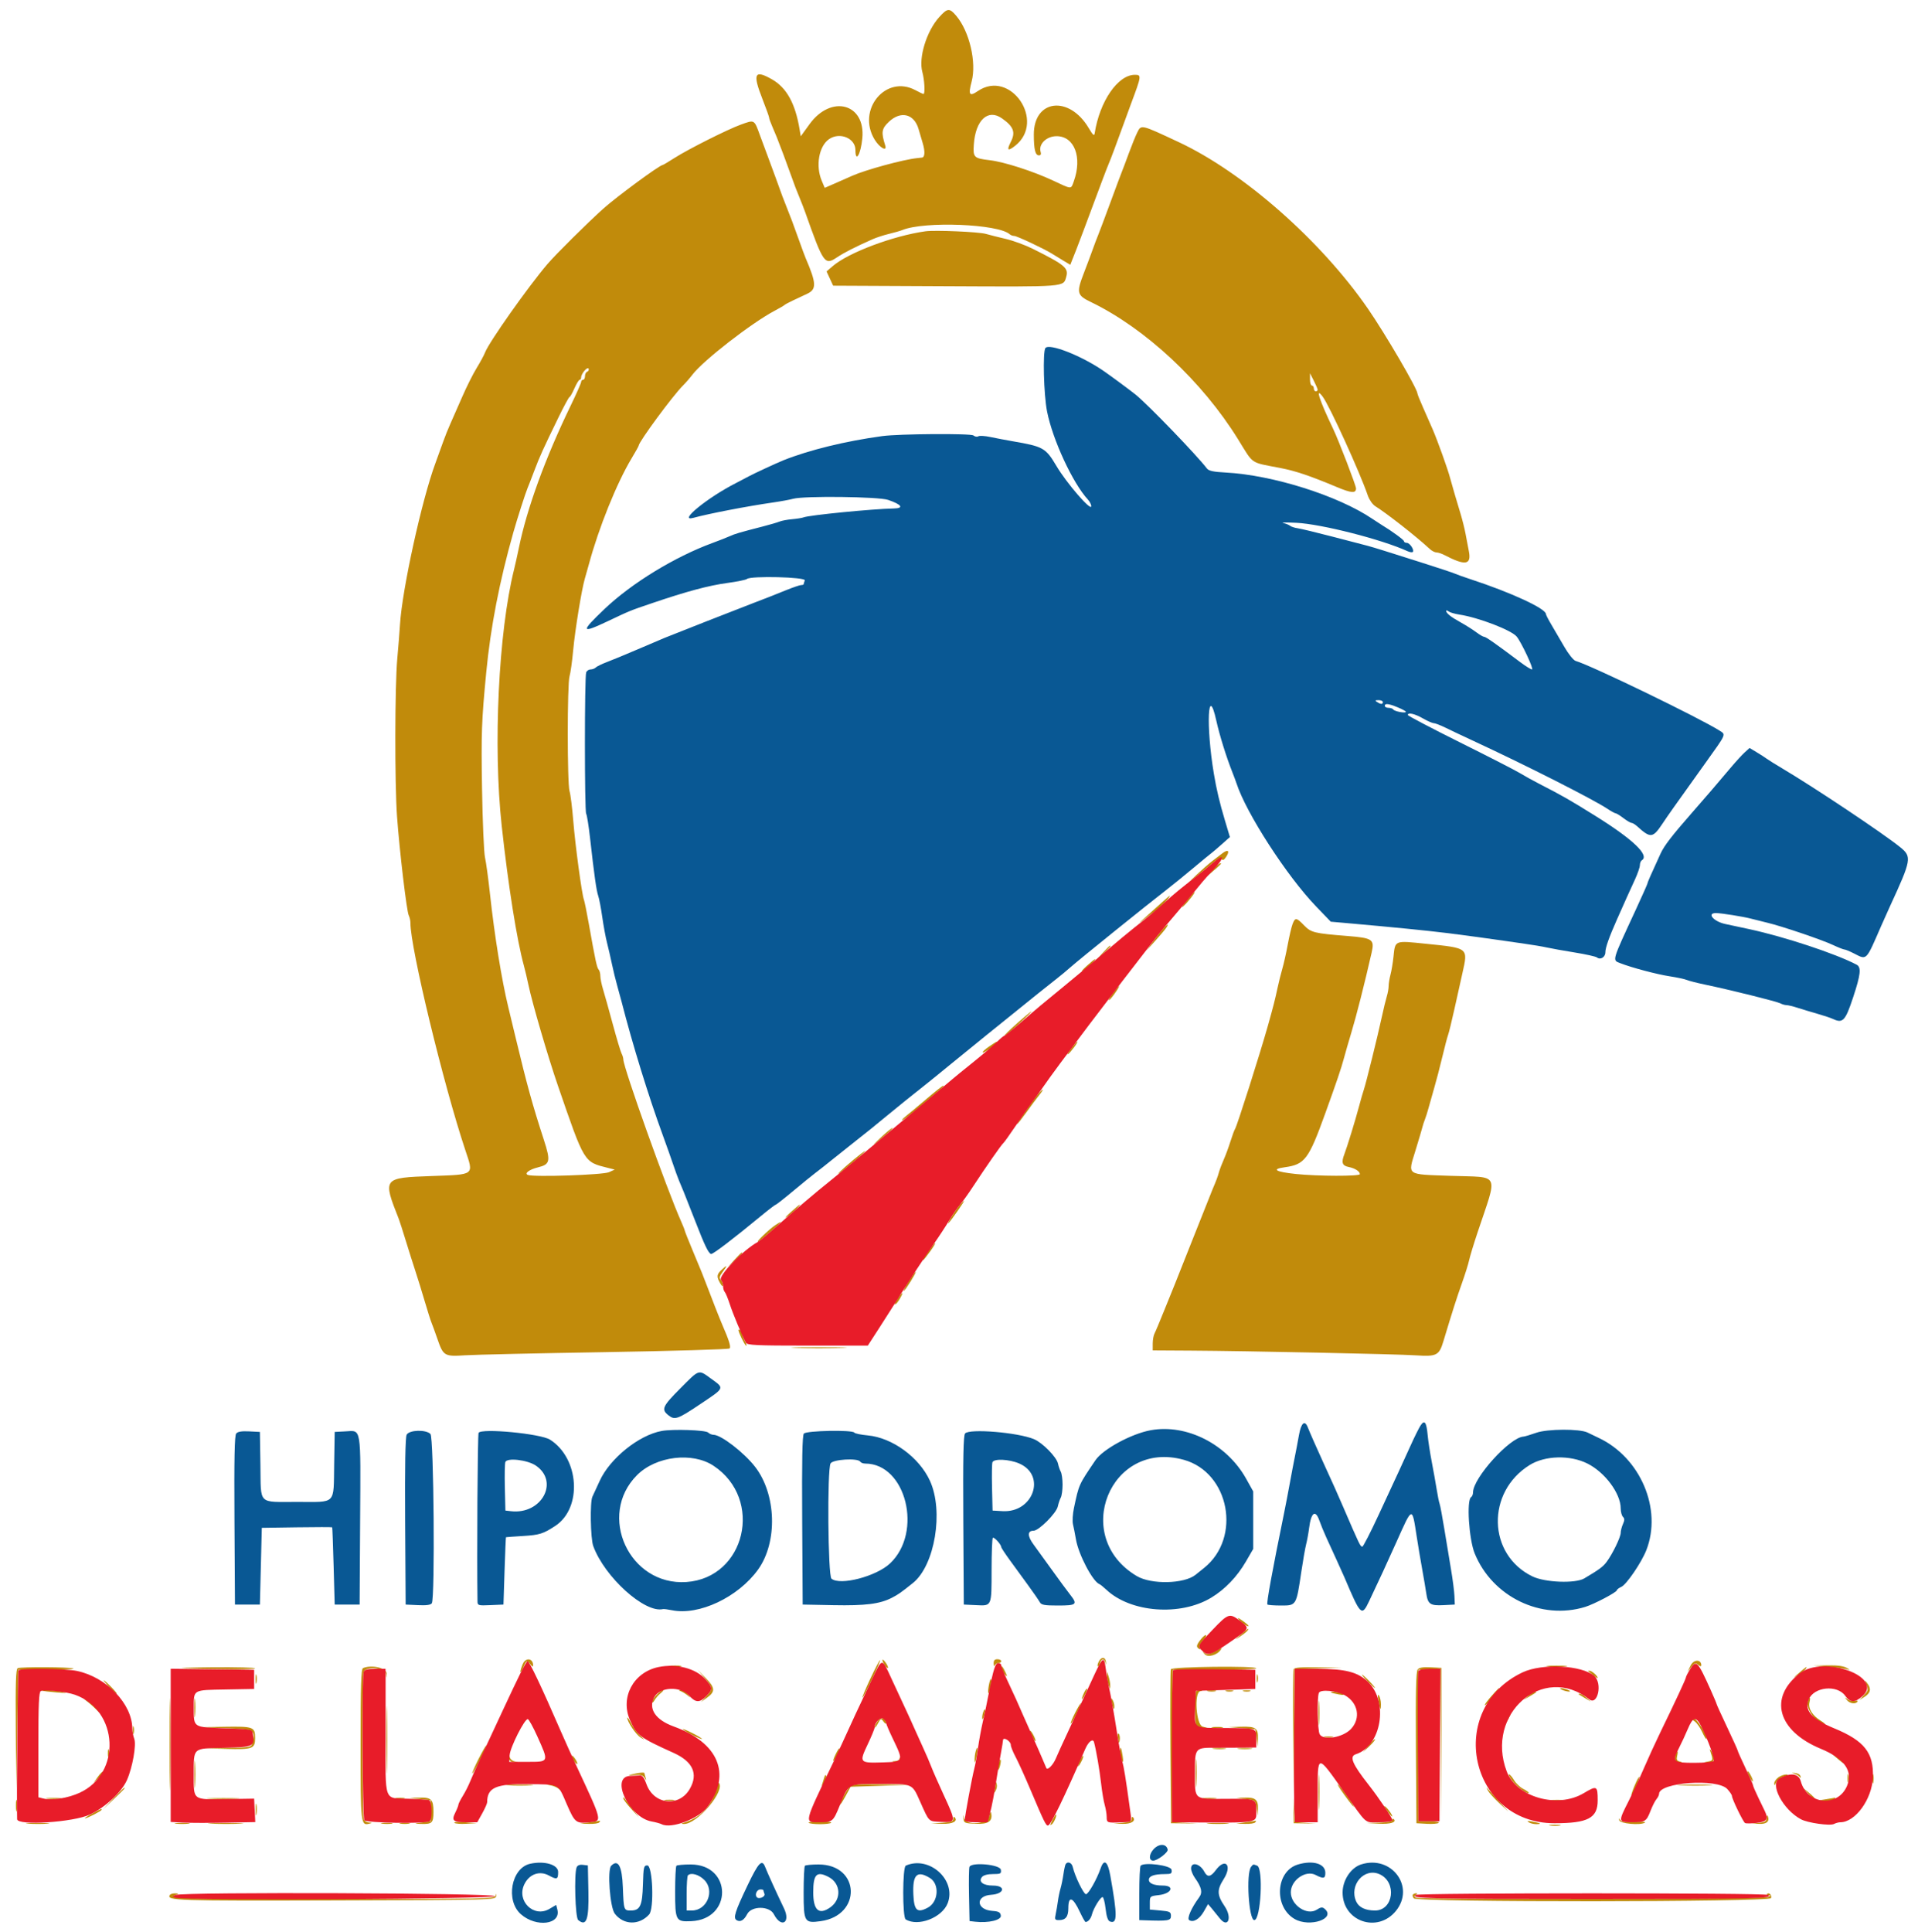 <svg id="svg" version="1.1" xmlns="http://www.w3.org/2000/svg" xmlns:xlink="http://www.w3.org/1999/xlink" width="400" height="402.956" viewBox="0, 0, 400,402.956"><g id="svgg"><path id="path0" d="M218.026 72.568 C 217.439 73.276,217.669 82.285,218.364 85.800 C 219.535 91.720,223.725 100.758,226.883 104.175 C 227.278 104.602,227.591 105.232,227.581 105.575 C 227.548 106.658,222.459 100.771,220.330 97.188 C 218.075 93.392,217.593 93.119,211.200 92.016 C 209.770 91.769,207.676 91.371,206.547 91.131 C 205.418 90.891,204.285 90.824,204.029 90.982 C 203.774 91.140,203.314 91.060,203.007 90.806 C 202.465 90.356,187.517 90.461,184.000 90.940 C 176.355 91.980,168.795 93.828,163.400 95.975 C 162.091 96.496,157.063 98.826,156.200 99.311 C 155.760 99.558,154.500 100.219,153.400 100.780 C 147.520 103.778,141.273 108.893,144.600 107.986 C 147.863 107.095,155.772 105.570,161.200 104.785 C 162.850 104.546,164.740 104.199,165.400 104.013 C 167.646 103.381,183.213 103.561,185.211 104.242 C 188.073 105.218,188.581 105.992,186.386 106.034 C 181.994 106.116,168.814 107.413,167.600 107.882 C 167.270 108.009,166.190 108.184,165.200 108.270 C 164.210 108.356,163.040 108.574,162.600 108.755 C 162.160 108.936,160.630 109.387,159.200 109.756 C 154.007 111.098,153.380 111.282,152.200 111.808 C 151.540 112.103,149.920 112.740,148.600 113.224 C 140.708 116.120,131.738 121.604,126.065 127.003 C 121.021 131.803,121.125 132.206,126.724 129.553 C 131.478 127.300,131.280 127.380,136.000 125.775 C 143.182 123.332,147.792 122.095,151.668 121.571 C 153.720 121.293,155.571 120.916,155.780 120.733 C 156.568 120.043,168.113 120.329,167.843 121.033 C 167.709 121.381,167.600 121.741,167.600 121.833 C 167.600 121.925,167.375 121.999,167.100 121.999 C 166.825 121.998,165.430 122.469,164.000 123.046 C 160.800 124.335,160.438 124.478,157.200 125.719 C 153.609 127.096,140.066 132.409,138.600 133.017 C 137.940 133.290,135.420 134.364,133.000 135.402 C 130.580 136.441,127.713 137.626,126.628 138.037 C 125.544 138.448,124.473 138.967,124.248 139.192 C 124.024 139.416,123.535 139.600,123.163 139.600 C 122.790 139.600,122.378 139.880,122.247 140.222 C 121.898 141.132,121.896 169.108,122.245 169.674 C 122.408 169.937,122.775 172.234,123.059 174.777 C 123.917 182.440,124.384 185.748,124.757 186.800 C 124.953 187.350,125.331 189.330,125.598 191.200 C 125.865 193.070,126.314 195.500,126.597 196.600 C 126.879 197.700,127.336 199.680,127.612 201.000 C 127.888 202.320,128.369 204.300,128.681 205.400 C 128.993 206.500,129.410 208.030,129.608 208.800 C 131.946 217.896,135.192 228.425,138.179 236.600 C 138.983 238.800,139.972 241.590,140.377 242.800 C 140.782 244.010,141.339 245.540,141.613 246.200 C 141.888 246.860,142.338 247.940,142.614 248.600 C 142.889 249.260,143.953 251.960,144.978 254.600 C 146.966 259.723,147.727 261.309,148.287 261.496 C 148.629 261.610,152.871 258.381,158.685 253.582 C 160.272 252.272,161.671 251.200,161.794 251.200 C 161.918 251.200,163.589 249.887,165.509 248.282 C 167.429 246.677,169.476 245.012,170.059 244.582 C 170.641 244.152,172.455 242.720,174.090 241.400 C 175.726 240.080,177.759 238.460,178.608 237.800 C 180.377 236.425,182.772 234.492,184.800 232.802 C 186.493 231.391,190.886 227.849,192.989 226.200 C 193.831 225.540,196.271 223.560,198.412 221.800 C 200.553 220.040,203.873 217.340,205.790 215.800 C 207.707 214.260,209.753 212.612,210.337 212.138 C 214.794 208.523,218.925 205.210,220.235 204.200 C 221.091 203.540,222.513 202.359,223.396 201.575 C 225.067 200.091,239.201 188.693,243.139 185.655 C 244.382 184.695,246.930 182.629,248.800 181.063 C 250.670 179.498,252.380 178.091,252.600 177.937 C 252.820 177.783,253.787 176.958,254.749 176.105 L 256.497 174.553 255.487 171.177 C 254.346 167.363,253.713 164.698,253.148 161.320 C 251.477 151.329,251.898 142.312,253.664 150.281 C 254.339 153.327,255.726 157.790,256.996 161.000 C 257.344 161.880,257.741 162.945,257.878 163.366 C 259.903 169.581,268.372 182.679,274.453 189.000 L 277.531 192.200 280.666 192.477 C 290.722 193.367,297.285 194.018,302.000 194.595 C 304.532 194.905,312.172 195.941,313.600 196.169 C 314.370 196.291,316.350 196.578,318.000 196.806 C 319.650 197.034,321.720 197.383,322.600 197.582 C 323.480 197.780,326.090 198.248,328.400 198.621 C 330.710 198.994,332.802 199.460,333.049 199.656 C 333.772 200.231,334.800 199.595,334.800 198.572 C 334.800 197.633,335.569 195.458,337.213 191.750 C 338.977 187.771,339.891 185.741,340.932 183.491 C 341.519 182.221,342.000 180.837,342.000 180.415 C 342.000 179.993,342.180 179.536,342.400 179.400 C 344.072 178.366,340.576 175.033,332.625 170.081 C 327.233 166.723,325.903 165.964,320.924 163.406 C 319.646 162.749,317.860 161.759,316.956 161.206 C 316.052 160.653,310.429 157.770,304.460 154.800 C 298.491 151.830,293.606 149.265,293.604 149.100 C 293.596 148.506,295.034 148.829,296.741 149.805 C 297.698 150.352,298.717 150.800,299.004 150.800 C 299.291 150.800,300.398 151.227,301.463 151.749 C 302.528 152.271,305.099 153.486,307.175 154.449 C 318.268 159.595,332.264 166.683,335.222 168.653 C 336.003 169.174,336.780 169.600,336.948 169.600 C 337.116 169.600,337.843 170.050,338.564 170.600 C 339.286 171.150,340.050 171.600,340.262 171.600 C 340.475 171.600,340.998 171.916,341.425 172.303 C 344.205 174.825,344.682 174.784,346.643 171.856 C 348.050 169.755,348.895 168.561,355.700 159.060 C 360.044 152.995,359.945 153.215,358.700 152.411 C 354.741 149.855,331.828 138.749,328.600 137.822 C 328.159 137.695,327.103 136.382,326.246 134.896 C 325.392 133.413,324.177 131.333,323.546 130.273 C 322.916 129.214,322.400 128.210,322.400 128.043 C 322.400 126.909,315.067 123.525,306.628 120.766 C 305.293 120.330,303.840 119.811,303.400 119.614 C 302.960 119.417,299.990 118.430,296.800 117.422 C 293.610 116.413,289.920 115.246,288.600 114.827 C 287.280 114.409,285.750 113.951,285.200 113.810 C 284.650 113.668,281.410 112.825,278.000 111.935 C 274.590 111.046,271.279 110.247,270.642 110.160 C 270.006 110.073,269.286 109.839,269.042 109.639 C 268.799 109.440,268.150 109.179,267.600 109.059 C 267.050 108.940,268.282 108.922,270.339 109.019 C 275.560 109.267,288.176 112.483,293.499 114.922 C 293.994 115.149,294.504 115.230,294.632 115.102 C 295.014 114.719,294.019 113.200,293.386 113.200 C 293.064 113.200,292.800 113.050,292.800 112.867 C 292.800 112.584,290.314 110.766,288.059 109.401 C 287.697 109.182,286.860 108.637,286.200 108.190 C 279.059 103.358,265.418 99.054,255.600 98.536 C 253.021 98.399,252.076 98.192,251.686 97.678 C 249.610 94.938,239.357 84.317,236.819 82.277 C 235.668 81.352,231.522 78.291,230.092 77.310 C 225.503 74.163,218.867 71.555,218.026 72.568 M304.365 128.161 C 308.363 128.772,315.230 131.414,316.315 132.758 C 317.325 134.012,319.933 139.600,319.507 139.600 C 319.269 139.600,318.157 138.911,317.037 138.069 C 311.928 134.230,309.892 132.800,309.534 132.800 C 309.321 132.800,308.574 132.368,307.873 131.839 C 307.173 131.311,305.703 130.381,304.606 129.774 C 302.569 128.646,301.600 127.874,301.600 127.380 C 301.600 127.227,301.825 127.280,302.100 127.496 C 302.375 127.713,303.394 128.012,304.365 128.161 M288.400 146.400 C 288.400 146.901,287.976 146.901,287.200 146.400 C 286.715 146.086,286.772 146.011,287.500 146.006 C 287.995 146.003,288.400 146.180,288.400 146.400 M291.494 147.500 C 292.431 147.885,293.198 148.304,293.199 148.431 C 293.201 148.787,290.819 148.354,290.571 147.954 C 290.451 147.759,290.003 147.600,289.576 147.600 C 289.149 147.600,288.800 147.420,288.800 147.200 C 288.800 146.621,289.562 146.706,291.494 147.500 M363.868 156.889 C 363.317 157.390,362.032 158.790,361.012 160.000 C 357.741 163.878,356.159 165.721,352.938 169.400 C 348.649 174.298,347.070 176.348,346.312 178.000 C 344.256 182.478,343.600 183.973,343.600 184.173 C 343.600 184.296,342.496 186.783,341.146 189.698 C 336.085 200.633,336.214 200.190,337.900 200.851 C 340.271 201.780,345.537 203.178,348.200 203.585 C 349.740 203.821,351.360 204.168,351.800 204.356 C 352.240 204.544,353.950 204.979,355.600 205.323 C 360.765 206.399,370.568 208.838,371.295 209.228 C 371.677 209.432,372.255 209.600,372.581 209.600 C 372.906 209.600,373.943 209.850,374.886 210.156 C 375.829 210.462,377.680 211.020,379.000 211.396 C 380.320 211.772,381.778 212.258,382.240 212.476 C 384.320 213.455,384.837 212.906,386.462 208.000 C 388.049 203.211,388.212 201.698,387.200 201.165 C 382.861 198.880,372.139 195.332,364.800 193.752 C 363.370 193.444,361.120 192.962,359.800 192.681 C 357.370 192.164,355.873 190.395,357.872 190.403 C 358.982 190.408,363.624 191.149,365.200 191.573 C 365.970 191.780,367.500 192.162,368.600 192.423 C 371.560 193.123,379.898 195.949,382.239 197.045 C 383.360 197.570,384.447 198.000,384.654 198.000 C 384.861 198.000,385.737 198.360,386.600 198.800 C 389.379 200.217,389.096 200.495,392.271 193.200 C 392.798 191.990,393.643 190.100,394.151 189.000 C 398.646 179.250,398.749 178.661,396.300 176.675 C 392.759 173.803,378.427 164.234,371.600 160.183 C 370.170 159.335,368.730 158.436,368.400 158.186 C 368.070 157.936,367.141 157.337,366.335 156.855 L 364.870 155.978 363.868 156.889 M141.892 289.508 C 138.125 293.292,137.854 293.912,139.428 295.150 C 140.735 296.178,141.330 295.964,146.145 292.733 C 151.204 289.338,151.121 289.539,148.307 287.500 C 145.619 285.551,145.926 285.455,141.892 289.508 M296.257 297.257 C 295.918 297.776,294.991 299.640,294.198 301.400 C 293.406 303.160,292.297 305.590,291.734 306.800 C 291.171 308.010,289.294 312.060,287.562 315.800 C 285.831 319.540,284.276 322.569,284.107 322.531 C 283.659 322.430,283.588 322.281,280.015 314.000 C 278.833 311.259,278.074 309.565,275.981 305.000 C 274.664 302.128,273.119 298.619,272.766 297.700 C 272.120 296.020,271.355 296.673,270.890 299.300 C 270.648 300.675,270.264 302.700,270.037 303.800 C 269.811 304.900,269.348 307.330,269.009 309.200 C 268.670 311.070,268.135 313.860,267.820 315.400 C 265.329 327.581,264.092 334.359,264.319 334.586 C 264.437 334.704,265.727 334.800,267.186 334.800 C 270.359 334.800,270.341 334.830,271.385 327.800 C 271.744 325.380,272.202 322.770,272.403 322.000 C 272.603 321.230,272.881 319.700,273.021 318.600 C 273.432 315.365,274.337 314.731,275.162 317.100 C 275.449 317.925,276.096 319.500,276.599 320.600 C 277.102 321.700,278.091 323.860,278.795 325.400 C 279.499 326.940,280.228 328.560,280.415 329.000 C 283.778 336.937,283.987 337.139,285.528 333.904 C 287.472 329.823,289.401 325.645,291.209 321.600 C 294.600 314.015,294.473 314.051,295.451 320.400 C 295.739 322.270,296.252 325.330,296.591 327.200 C 296.930 329.070,297.319 331.362,297.455 332.294 C 297.781 334.526,298.286 334.865,301.066 334.721 L 303.400 334.600 303.324 332.800 C 303.282 331.810,302.956 329.290,302.600 327.200 C 302.244 325.110,301.618 321.330,301.209 318.800 C 300.799 316.270,300.361 313.930,300.234 313.600 C 300.108 313.270,299.833 311.920,299.623 310.600 C 299.413 309.280,298.946 306.670,298.586 304.800 C 298.226 302.930,297.842 300.410,297.732 299.200 C 297.492 296.544,297.080 296.001,296.257 297.257 M138.000 298.396 C 133.219 299.268,127.153 304.166,125.045 308.858 C 124.417 310.256,123.745 311.713,123.551 312.095 C 123.014 313.157,123.141 320.806,123.723 322.400 C 126.079 328.856,134.469 336.442,138.263 335.545 C 138.448 335.501,139.280 335.607,140.112 335.779 C 145.745 336.950,153.955 333.073,158.109 327.281 C 162.213 321.559,161.915 311.593,157.470 305.868 C 155.151 302.882,150.370 299.200,148.811 299.200 C 148.453 299.200,147.947 298.987,147.686 298.726 C 147.163 298.203,140.337 297.971,138.000 298.396 M240.000 298.240 C 235.973 298.966,230.011 302.200,228.455 304.501 C 224.930 309.715,225.038 309.475,223.974 314.460 C 223.709 315.703,223.616 317.233,223.768 317.860 C 223.921 318.487,224.199 319.900,224.387 321.000 C 224.929 324.173,227.875 329.791,229.286 330.341 C 229.485 330.419,230.132 330.939,230.724 331.497 C 235.798 336.281,246.161 337.067,252.612 333.157 C 255.494 331.410,258.007 328.787,259.853 325.600 L 261.359 323.000 261.358 317.000 L 261.356 311.000 259.873 308.341 C 255.861 301.148,247.482 296.889,240.000 298.240 M320.400 298.772 C 319.190 299.198,317.984 299.559,317.719 299.574 C 314.863 299.731,307.200 308.213,307.200 311.217 C 307.200 311.622,307.020 312.064,306.800 312.200 C 305.821 312.805,306.340 320.968,307.546 323.932 C 311.231 332.989,321.410 337.913,330.600 335.087 C 332.466 334.513,337.200 332.018,337.200 331.608 C 337.200 331.454,337.623 331.136,338.140 330.900 C 339.214 330.411,342.324 325.845,343.336 323.274 C 346.699 314.723,342.137 303.962,333.400 299.838 C 332.520 299.422,331.474 298.921,331.076 298.723 C 329.466 297.923,322.719 297.954,320.400 298.772 M49.260 298.928 C 48.914 299.344,48.819 304.093,48.896 317.046 L 49.000 334.600 51.600 334.600 L 54.200 334.600 54.400 326.600 L 54.600 318.600 61.900 318.491 C 65.915 318.431,69.235 318.431,69.279 318.491 C 69.322 318.551,69.457 322.200,69.579 326.600 L 69.800 334.600 72.400 334.600 L 75.000 334.600 75.104 317.046 C 75.222 297.160,75.411 298.304,72.036 298.482 L 69.800 298.600 69.690 305.371 C 69.552 313.885,70.219 313.201,62.051 313.194 C 53.670 313.186,54.441 313.945,54.310 305.582 L 54.200 298.600 51.964 298.482 C 50.409 298.400,49.585 298.536,49.260 298.928 M84.810 299.182 C 84.532 299.700,84.427 305.798,84.496 317.282 L 84.600 334.600 87.164 334.721 C 88.944 334.805,89.828 334.682,90.057 334.321 C 90.741 333.243,90.469 299.726,89.771 299.029 C 88.809 298.066,85.350 298.173,84.810 299.182 M99.810 298.784 C 99.603 299.119,99.439 324.734,99.585 333.918 C 99.599 334.796,99.720 334.831,102.300 334.718 L 105.000 334.600 105.224 327.600 C 105.347 323.750,105.482 320.580,105.524 320.555 C 105.566 320.531,107.175 320.416,109.100 320.299 C 112.502 320.093,113.289 319.846,115.800 318.199 C 121.470 314.477,120.838 304.099,114.704 300.209 C 112.738 298.961,100.428 297.784,99.810 298.784 M167.645 298.946 C 167.319 299.339,167.221 304.419,167.296 317.046 L 167.400 334.600 173.800 334.726 C 180.488 334.857,183.490 334.477,186.000 333.184 C 187.341 332.492,187.900 332.100,190.385 330.108 C 194.970 326.430,196.850 315.127,193.932 308.775 C 191.685 303.882,186.094 299.803,180.978 299.325 C 179.546 299.191,178.279 298.928,178.164 298.741 C 177.790 298.137,168.161 298.324,167.645 298.946 M201.265 298.922 C 200.913 299.346,200.818 303.983,200.896 317.046 L 201.000 334.600 203.564 334.721 C 206.870 334.876,206.787 335.066,206.794 327.367 C 206.797 323.828,206.914 320.819,207.053 320.680 C 207.303 320.431,208.800 322.072,208.800 322.596 C 208.800 322.744,209.608 323.976,210.596 325.333 C 211.584 326.690,213.311 329.060,214.433 330.600 C 215.555 332.140,216.643 333.715,216.851 334.100 C 217.164 334.681,217.799 334.800,220.590 334.800 C 224.544 334.800,224.791 334.585,223.186 332.541 C 222.521 331.693,220.816 329.380,219.399 327.400 C 217.981 325.420,216.256 323.037,215.566 322.103 C 214.241 320.311,214.239 319.200,215.561 319.200 C 216.653 319.200,220.310 315.535,220.605 314.144 C 220.739 313.515,221.017 312.687,221.224 312.305 C 221.431 311.923,221.600 310.706,221.600 309.600 C 221.600 308.494,221.431 307.277,221.224 306.895 C 221.017 306.513,220.755 305.749,220.641 305.198 C 220.362 303.846,217.422 300.852,215.642 300.108 C 212.276 298.700,202.143 297.864,201.265 298.922 M148.825 305.667 C 159.313 312.635,155.468 329.054,143.149 329.898 C 131.252 330.714,124.463 315.999,132.861 307.600 C 136.819 303.642,144.395 302.725,148.825 305.667 M246.873 304.413 C 256.419 307.065,258.975 320.657,251.112 326.960 C 250.391 327.539,249.593 328.180,249.339 328.385 C 246.972 330.302,240.117 330.456,237.086 328.661 C 223.312 320.503,231.526 300.151,246.873 304.413 M331.050 305.188 C 334.726 307.025,338.000 311.440,338.000 314.561 C 338.000 315.264,338.211 316.051,338.469 316.309 C 338.828 316.668,338.828 317.020,338.469 317.808 C 338.211 318.374,338.000 319.195,338.000 319.632 C 338.000 320.531,336.327 323.990,335.071 325.689 C 334.316 326.711,333.477 327.331,330.400 329.147 C 328.536 330.246,322.219 330.003,319.593 328.731 C 310.227 324.193,309.906 311.145,319.022 305.494 C 322.220 303.511,327.429 303.379,331.050 305.188 M111.757 305.623 C 116.692 308.990,112.943 315.860,106.568 315.133 L 105.400 315.000 105.287 310.223 C 105.224 307.596,105.272 305.190,105.392 304.876 C 105.755 303.931,110.011 304.431,111.757 305.623 M179.400 304.800 C 179.536 305.020,180.006 305.200,180.446 305.200 C 188.968 305.200,192.521 319.539,185.608 326.030 C 182.721 328.740,175.203 330.696,173.405 329.204 C 172.665 328.590,172.489 306.528,173.214 305.174 C 173.674 304.315,178.905 303.999,179.400 304.800 M212.544 305.176 C 218.249 307.621,215.504 315.492,209.076 315.120 L 207.000 315.000 206.887 310.223 C 206.824 307.596,206.864 305.211,206.974 304.923 C 207.277 304.135,210.452 304.279,212.544 305.176 M240.634 385.565 C 239.612 386.631,239.534 388.000,240.496 388.000 C 241.374 388.000,243.636 386.281,243.521 385.700 C 243.274 384.454,241.765 384.384,240.634 385.565 M110.559 388.652 C 106.621 389.533,105.381 396.320,108.637 399.179 C 111.838 401.989,117.022 401.332,116.239 398.215 L 115.993 397.231 114.581 398.064 C 111.335 399.979,107.684 396.430,109.336 392.965 C 110.365 390.807,112.509 390.031,114.478 391.104 C 116.153 392.017,116.400 391.921,116.400 390.357 C 116.400 388.828,113.523 387.989,110.559 388.652 M155.908 393.145 C 153.284 398.642,152.870 399.949,153.610 400.406 C 154.381 400.883,155.157 400.443,155.825 399.152 C 156.731 397.399,160.476 397.413,161.385 399.172 C 162.932 402.163,164.958 400.959,163.488 397.922 C 162.142 395.141,160.001 390.437,159.565 389.300 C 158.918 387.615,158.176 388.396,155.908 393.145 M222.238 388.738 C 222.123 388.924,221.917 389.869,221.779 390.838 C 221.641 391.807,221.369 393.140,221.174 393.800 C 220.978 394.460,220.736 395.630,220.636 396.400 C 220.535 397.170,220.329 398.385,220.176 399.100 C 219.924 400.285,219.986 400.400,220.870 400.400 C 222.233 400.400,222.800 399.679,222.800 397.944 C 222.800 395.250,223.734 395.543,225.208 398.700 C 225.748 399.855,226.281 400.797,226.394 400.794 C 226.937 400.778,227.501 400.105,227.730 399.200 C 228.054 397.921,229.480 395.600,229.942 395.600 C 230.137 395.600,230.420 396.689,230.571 398.021 C 230.752 399.621,231.050 400.521,231.449 400.674 C 233.041 401.285,233.059 399.531,231.551 391.100 C 231.021 388.137,230.253 387.556,229.546 389.584 C 228.733 391.916,226.985 395.000,226.477 395.000 C 225.987 395.000,224.167 391.244,223.716 389.300 C 223.509 388.411,222.644 388.082,222.238 388.738 M270.674 388.807 C 266.057 390.193,265.595 397.600,269.966 400.153 C 273.130 402.001,278.726 400.096,276.227 398.022 C 275.777 397.649,275.433 397.691,274.630 398.217 C 272.599 399.548,269.200 397.287,269.200 394.605 C 269.200 392.078,272.289 389.908,274.360 390.979 C 276.027 391.841,276.400 391.762,276.400 390.544 C 276.400 388.637,273.834 387.858,270.674 388.807 M283.869 388.786 C 281.732 389.469,280.000 392.089,280.000 394.639 C 280.000 400.666,287.259 403.192,291.102 398.502 C 295.213 393.484,290.207 386.759,283.869 388.786 M120.251 389.411 C 119.708 390.827,119.974 399.881,120.574 400.379 C 122.299 401.810,122.830 400.344,122.711 394.480 L 122.600 389.000 121.551 388.878 C 120.868 388.799,120.415 388.985,120.251 389.411 M127.467 389.067 C 126.628 389.905,127.210 397.738,128.208 399.046 C 130.037 401.444,133.295 401.526,135.377 399.226 C 136.451 398.039,136.118 389.000,135.000 389.000 C 134.261 389.000,134.191 389.305,134.084 392.986 C 133.955 397.436,133.500 398.400,131.525 398.400 C 130.111 398.400,130.077 398.300,129.898 393.586 C 129.729 389.114,128.921 387.612,127.467 389.067 M141.067 389.067 C 140.920 389.213,140.800 391.630,140.800 394.438 C 140.800 400.526,140.930 400.767,144.147 400.625 C 152.801 400.241,152.710 388.800,144.053 388.800 C 142.557 388.800,141.213 388.920,141.067 389.067 M167.867 389.067 C 167.720 389.213,167.600 391.727,167.600 394.653 C 167.600 400.809,167.766 401.088,171.146 400.621 C 179.789 399.426,179.406 388.800,170.719 388.800 C 169.297 388.800,168.013 388.920,167.867 389.067 M188.900 389.044 C 188.207 389.353,188.187 399.821,188.879 400.249 C 191.449 401.837,196.472 399.903,197.642 396.874 C 199.515 392.026,193.768 386.879,188.900 389.044 M202.182 389.303 C 202.068 389.599,202.026 392.261,202.088 395.220 L 202.200 400.600 203.388 400.735 C 206.134 401.047,208.856 400.401,208.724 399.468 C 208.623 398.760,208.293 398.578,206.931 398.479 C 203.578 398.234,203.381 395.335,206.702 395.122 C 209.500 394.942,209.839 393.200,207.077 393.200 C 205.008 393.200,203.980 392.388,204.800 391.400 C 205.106 391.031,205.984 390.800,207.077 390.800 C 208.693 390.800,208.844 390.718,208.728 389.900 C 208.572 388.802,202.584 388.256,202.182 389.303 M237.882 389.051 C 237.727 389.206,237.600 391.823,237.600 394.867 L 237.600 400.400 238.700 400.440 C 243.625 400.617,244.200 400.523,244.200 399.543 C 244.200 398.691,243.988 398.581,242.000 398.400 L 239.800 398.200 239.800 396.800 C 239.800 395.429,239.839 395.396,241.683 395.183 C 244.374 394.874,245.069 393.207,242.513 393.195 C 240.664 393.185,239.600 392.749,239.600 392.000 C 239.600 391.201,240.678 390.814,242.928 390.805 C 244.282 390.801,244.441 390.698,244.328 389.900 C 244.198 388.987,238.673 388.260,237.882 389.051 M248.400 389.638 C 248.400 390.099,248.756 390.976,249.190 391.586 C 250.607 393.575,250.837 394.639,250.073 395.672 C 248.444 397.878,247.485 400.082,248.013 400.408 C 248.887 400.948,250.159 400.190,251.068 398.589 L 251.936 397.060 252.760 398.030 C 253.213 398.564,253.919 399.435,254.330 399.967 C 256.076 402.230,257.057 399.953,255.392 397.502 C 253.804 395.166,253.768 394.091,255.200 391.849 C 257.048 388.958,255.544 387.286,253.537 390.000 C 252.478 391.432,251.795 391.518,251.154 390.300 C 250.265 388.612,248.400 388.163,248.400 389.638 M260.909 389.300 C 259.839 390.678,260.430 400.400,261.584 400.400 C 262.946 400.400,263.512 389.559,262.177 389.047 C 261.338 388.724,261.360 388.720,260.909 389.300 M287.731 390.841 C 291.373 392.501,290.613 398.400,286.757 398.400 C 284.770 398.400,283.394 397.745,282.844 396.537 C 281.286 393.118,284.502 389.370,287.731 390.841 M146.881 392.019 C 149.126 394.264,147.455 398.392,144.300 398.398 L 143.200 398.400 143.200 394.867 C 143.200 392.923,143.320 391.213,143.467 391.067 C 144.105 390.429,145.749 390.887,146.881 392.019 M172.787 391.393 C 175.364 392.726,175.556 396.065,173.153 397.748 C 170.786 399.406,169.600 398.355,169.600 394.600 C 169.600 390.834,170.315 390.115,172.787 391.393 M193.920 391.608 C 195.983 392.865,195.732 396.609,193.504 397.800 C 191.273 398.993,190.631 398.412,190.482 395.066 C 190.297 390.909,191.231 389.969,193.920 391.608 M159.200 394.167 C 159.200 394.259,159.300 394.596,159.423 394.915 C 159.677 395.577,158.145 396.158,157.765 395.543 C 157.399 394.951,157.906 394.000,158.587 394.000 C 158.924 394.000,159.200 394.075,159.200 394.167 " stroke="none" fill="#095894" fill-rule="evenodd"></path><path id="path1" d="M195.869 3.576 C 193.235 6.492,191.531 12.044,192.357 15.020 C 192.805 16.635,192.962 19.600,192.599 19.600 C 192.488 19.600,191.725 19.240,190.904 18.800 C 184.734 15.493,178.623 22.893,182.398 29.101 C 183.434 30.804,185.051 31.711,184.617 30.345 C 183.737 27.576,183.852 26.834,185.384 25.390 C 187.864 23.050,190.649 23.732,191.565 26.905 C 191.834 27.837,192.222 29.153,192.427 29.828 C 192.945 31.535,192.893 32.789,192.300 32.859 C 192.025 32.892,191.530 32.947,191.200 32.981 C 188.375 33.274,180.508 35.418,177.765 36.642 C 176.464 37.222,174.635 38.028,173.700 38.434 L 171.999 39.172 171.371 37.686 C 170.062 34.585,170.776 30.503,172.887 29.024 C 175.110 27.467,178.400 28.810,178.400 31.275 C 178.400 34.075,179.522 32.170,179.838 28.833 C 180.526 21.584,173.342 19.661,168.835 25.888 L 167.000 28.423 166.746 26.911 C 165.844 21.543,164.037 18.284,161.000 16.549 C 157.342 14.459,156.918 15.324,159.000 20.628 C 159.770 22.590,160.400 24.349,160.400 24.537 C 160.400 24.725,160.688 25.536,161.041 26.340 C 161.393 27.143,161.822 28.160,161.993 28.600 C 163.121 31.500,163.663 32.944,164.617 35.600 C 165.811 38.923,166.054 39.562,166.899 41.600 C 167.219 42.370,167.671 43.540,167.905 44.200 C 171.728 54.994,171.994 55.375,174.530 53.684 C 176.065 52.661,178.387 51.478,182.017 49.869 C 182.796 49.524,184.326 49.028,185.417 48.767 C 186.508 48.506,187.760 48.146,188.200 47.966 C 192.803 46.085,208.207 46.696,210.580 48.854 C 210.789 49.044,211.212 49.200,211.520 49.200 C 212.070 49.200,217.844 51.916,219.385 52.899 C 219.817 53.175,220.854 53.809,221.691 54.309 L 223.213 55.218 223.606 54.209 C 223.823 53.654,224.199 52.705,224.443 52.100 C 224.687 51.495,225.389 49.650,226.002 48.000 C 229.576 38.387,230.885 34.914,231.202 34.200 C 231.573 33.366,232.772 30.168,234.500 25.400 C 235.058 23.860,235.650 22.240,235.815 21.800 C 238.079 15.757,238.101 15.600,236.668 15.600 C 233.131 15.600,229.327 21.142,228.296 27.800 C 228.199 28.426,227.931 28.191,227.058 26.717 C 222.986 19.835,215.590 20.704,215.605 28.062 C 215.612 31.174,215.914 32.400,216.674 32.400 C 217.045 32.400,217.174 32.147,217.031 31.699 C 216.521 30.090,218.223 28.400,220.352 28.400 C 224.073 28.400,225.749 32.811,223.935 37.829 C 223.326 39.512,223.606 39.526,219.528 37.615 C 215.452 35.705,209.401 33.762,206.431 33.411 C 203.095 33.016,202.904 32.828,203.092 30.121 C 203.444 25.038,206.034 22.630,208.950 24.677 C 211.390 26.389,211.836 27.569,210.807 29.586 C 209.899 31.366,210.168 31.613,211.700 30.407 C 218.192 25.301,210.747 14.357,203.931 18.988 C 202.160 20.192,201.898 19.789,202.636 17.000 C 203.692 13.006,202.181 6.555,199.428 3.300 C 198.017 1.631,197.597 1.663,195.869 3.576 M154.520 25.978 C 151.769 26.968,143.525 31.112,140.661 32.944 C 139.409 33.745,138.307 34.400,138.212 34.400 C 137.592 34.400,128.607 41.009,125.800 43.530 C 122.470 46.522,115.903 53.036,114.160 55.079 C 110.149 59.779,101.979 71.350,101.170 73.479 C 100.952 74.053,100.153 75.531,99.396 76.762 C 98.639 77.993,97.287 80.692,96.392 82.760 C 95.497 84.829,94.391 87.341,93.934 88.344 C 93.478 89.347,92.786 91.074,92.398 92.183 C 92.010 93.293,91.291 95.280,90.801 96.600 C 87.976 104.213,83.869 122.911,83.422 130.200 C 83.328 131.740,83.070 134.980,82.850 137.400 C 82.342 142.997,82.308 163.388,82.796 170.200 C 83.306 177.329,84.812 190.047,85.245 190.895 C 85.440 191.277,85.599 191.997,85.597 192.495 C 85.582 197.616,92.479 226.153,97.031 239.800 C 98.813 245.143,99.115 244.907,90.097 245.236 C 79.790 245.612,79.788 245.615,83.173 254.200 C 83.346 254.640,83.983 256.620,84.589 258.600 C 85.194 260.580,86.104 263.460,86.612 265.000 C 87.119 266.540,88.009 269.420,88.590 271.400 C 89.171 273.380,89.798 275.360,89.984 275.800 C 90.170 276.240,90.726 277.770,91.221 279.200 C 92.455 282.772,92.670 282.899,97.000 282.618 C 98.980 282.489,112.120 282.193,126.200 281.961 C 140.280 281.728,151.959 281.383,152.154 281.195 C 152.480 280.879,152.071 279.554,150.613 276.200 C 150.096 275.011,148.471 270.880,147.308 267.800 C 146.567 265.838,146.453 265.555,144.427 260.704 C 143.532 258.561,142.800 256.714,142.800 256.599 C 142.800 256.485,142.460 255.628,142.045 254.696 C 139.089 248.062,130.000 222.585,130.000 220.936 C 130.000 220.635,129.834 220.077,129.632 219.695 C 129.429 219.313,128.607 216.570,127.804 213.600 C 127.002 210.630,126.088 207.356,125.773 206.325 C 125.458 205.294,125.200 204.025,125.200 203.505 C 125.200 202.985,125.040 202.389,124.844 202.180 C 124.480 201.790,124.151 200.257,122.790 192.600 C 122.360 190.180,121.903 187.930,121.774 187.600 C 121.348 186.513,119.968 176.294,119.559 171.200 C 119.337 168.450,118.986 165.647,118.778 164.972 C 118.287 163.376,118.285 142.633,118.776 141.028 C 118.983 140.353,119.326 137.910,119.537 135.600 C 119.928 131.345,121.322 122.798,121.984 120.600 C 122.183 119.940,122.564 118.590,122.831 117.600 C 124.861 110.076,128.622 100.744,131.675 95.659 C 132.514 94.262,133.200 93.033,133.200 92.929 C 133.200 92.160,140.315 82.501,142.420 80.412 C 142.981 79.855,143.881 78.820,144.422 78.111 C 146.655 75.178,156.700 67.372,161.534 64.812 C 162.560 64.269,163.490 63.727,163.600 63.608 C 163.710 63.489,164.520 63.055,165.400 62.642 C 166.280 62.230,167.606 61.607,168.346 61.258 C 170.331 60.323,170.275 59.077,168.008 53.800 C 167.819 53.360,167.186 51.650,166.602 50.000 C 165.574 47.095,164.741 44.876,163.899 42.800 C 163.365 41.485,163.101 40.774,161.817 37.200 C 161.224 35.550,160.493 33.570,160.193 32.800 C 159.893 32.030,159.141 30.007,158.523 28.304 C 157.274 24.863,157.405 24.939,154.520 25.978 M237.141 27.700 C 236.789 28.415,236.006 30.350,235.402 32.000 C 234.798 33.650,234.155 35.360,233.972 35.800 C 233.789 36.240,232.713 39.120,231.580 42.200 C 230.448 45.280,229.298 48.340,229.026 49.000 C 228.753 49.660,228.243 51.010,227.891 52.000 C 227.540 52.990,226.698 55.240,226.019 57.000 C 224.458 61.044,224.589 61.575,227.490 62.976 C 238.863 68.470,250.708 79.512,258.194 91.600 C 261.527 96.981,260.591 96.345,267.000 97.589 C 270.239 98.218,273.121 99.191,278.871 101.597 C 281.849 102.844,282.800 102.903,282.800 101.843 C 282.800 101.255,279.155 91.780,278.013 89.400 C 275.158 83.448,274.212 80.536,275.838 82.700 C 277.271 84.608,283.596 98.462,285.268 103.356 C 285.561 104.212,286.250 105.197,286.800 105.544 C 289.378 107.174,295.439 111.934,298.175 114.479 C 298.602 114.876,299.232 115.201,299.575 115.202 C 299.919 115.204,300.660 115.445,301.222 115.738 C 305.577 118.011,306.879 117.823,306.343 115.000 C 306.134 113.900,305.809 112.190,305.620 111.200 C 305.432 110.210,304.981 108.410,304.619 107.200 C 304.257 105.990,303.692 104.100,303.364 103.000 C 303.036 101.900,302.601 100.370,302.398 99.600 C 301.932 97.830,299.830 91.966,298.814 89.600 C 298.389 88.610,297.492 86.572,296.821 85.072 C 296.149 83.572,295.600 82.204,295.600 82.032 C 295.600 81.087,288.906 69.626,285.301 64.400 C 275.506 50.197,259.312 35.941,245.800 29.624 C 237.800 25.884,238.013 25.932,237.141 27.700 M193.000 48.231 C 186.303 49.164,176.966 52.668,173.691 55.477 L 172.383 56.600 173.069 58.088 L 173.756 59.576 197.378 59.688 C 222.601 59.808,221.748 59.875,222.367 57.714 C 222.888 55.899,222.091 55.234,215.389 51.886 C 213.843 51.114,211.323 50.188,209.789 49.829 C 208.255 49.470,206.370 48.995,205.600 48.774 C 204.106 48.344,195.003 47.952,193.000 48.231 M122.460 77.513 C 122.207 77.598,122.000 78.012,122.000 78.433 C 122.000 78.855,121.820 79.200,121.600 79.200 C 121.380 79.200,121.200 79.397,121.200 79.638 C 121.200 79.879,120.227 82.084,119.039 84.538 C 113.720 95.519,109.917 105.949,108.221 114.200 C 107.905 115.740,107.451 117.783,107.212 118.741 C 103.966 131.752,102.816 155.574,104.630 172.200 C 105.997 184.733,107.807 196.128,109.267 201.400 C 109.511 202.280,109.935 204.080,110.210 205.400 C 110.983 209.113,114.285 220.398,116.354 226.400 C 121.951 242.637,121.728 242.270,126.800 243.544 L 128.200 243.896 127.000 244.440 C 125.750 245.007,111.341 245.493,110.084 245.011 C 109.284 244.704,110.405 243.864,112.198 243.428 C 114.734 242.810,114.872 242.148,113.408 237.648 C 111.066 230.453,109.896 226.222,107.588 216.600 C 106.902 213.740,106.187 210.770,105.999 210.000 C 104.629 204.373,103.122 195.053,102.185 186.400 C 101.839 183.210,101.371 179.790,101.146 178.800 C 100.920 177.810,100.642 171.330,100.528 164.400 C 100.340 152.895,100.433 150.311,101.407 140.200 C 102.315 130.770,104.157 121.264,107.065 111.000 C 107.854 108.216,109.603 102.762,110.015 101.800 C 110.204 101.360,110.834 99.740,111.416 98.200 C 112.555 95.184,113.211 93.736,116.443 87.100 C 117.595 84.735,118.641 82.798,118.769 82.796 C 118.896 82.794,119.355 81.984,119.790 80.996 C 120.224 80.008,120.719 79.200,120.890 79.200 C 121.060 79.200,121.200 78.967,121.200 78.681 C 121.200 77.907,122.569 76.340,122.760 76.895 C 122.848 77.151,122.713 77.429,122.460 77.513 M274.800 81.285 C 274.800 81.458,274.620 81.600,274.400 81.600 C 274.180 81.600,274.000 81.330,274.000 81.000 C 274.000 80.670,273.820 80.400,273.600 80.400 C 273.380 80.400,273.200 79.822,273.200 79.115 L 273.200 77.831 274.000 79.400 C 274.440 80.263,274.800 81.111,274.800 81.285 M254.932 177.937 C 254.456 178.302,253.480 179.050,252.763 179.600 C 252.046 180.150,250.636 181.386,249.629 182.346 L 247.800 184.092 249.500 182.746 C 250.435 182.006,251.934 180.782,252.830 180.026 C 254.014 179.029,254.546 178.789,254.769 179.150 C 254.990 179.507,255.263 179.364,255.734 178.645 C 256.537 177.418,256.105 177.037,254.932 177.937 M252.778 181.496 C 251.588 182.788,251.562 182.856,252.582 181.996 C 254.539 180.346,254.873 180.000,254.507 180.000 C 254.314 180.000,253.537 180.673,252.778 181.496 M247.408 187.900 C 246.549 188.945,246.260 189.440,246.766 189.000 C 247.661 188.222,249.398 186.000,249.112 186.000 C 249.034 186.000,248.267 186.855,247.408 187.900 M242.395 188.111 C 241.623 188.820,240.003 190.277,238.795 191.348 C 237.588 192.420,237.320 192.727,238.200 192.032 C 239.080 191.336,240.340 190.388,241.000 189.925 C 242.030 189.202,244.310 186.779,243.930 186.811 C 243.859 186.817,243.168 187.402,242.395 188.111 M269.564 192.696 C 269.334 193.299,268.881 195.234,268.555 196.996 C 268.230 198.758,267.725 201.010,267.434 202.000 C 267.143 202.990,266.693 204.790,266.435 206.000 C 265.897 208.527,265.564 209.827,264.389 214.000 C 262.748 219.824,257.976 234.825,257.580 235.400 C 257.429 235.620,256.996 236.790,256.617 238.000 C 256.239 239.210,255.608 240.920,255.217 241.800 C 254.825 242.680,254.380 243.850,254.227 244.400 C 253.948 245.407,253.666 246.161,252.880 248.000 C 252.645 248.550,250.891 252.960,248.982 257.800 C 247.074 262.640,245.287 267.140,245.011 267.800 C 244.736 268.460,243.751 270.890,242.824 273.200 C 241.896 275.510,240.971 277.713,240.769 278.095 C 240.566 278.477,240.400 279.422,240.400 280.195 L 240.400 281.600 248.300 281.646 C 260.069 281.714,291.292 282.368,295.273 282.629 C 299.619 282.915,300.127 282.656,301.017 279.707 C 302.967 273.241,303.776 270.707,304.882 267.600 C 305.547 265.730,306.224 263.570,306.386 262.800 C 306.547 262.030,307.340 259.420,308.147 257.000 C 312.404 244.236,313.041 245.571,302.516 245.197 C 293.139 244.864,293.586 245.184,295.192 239.942 C 295.890 237.664,296.549 235.440,296.656 235.000 C 296.763 234.560,296.998 233.840,297.180 233.400 C 297.361 232.960,297.701 231.880,297.935 231.000 C 298.170 230.120,298.705 228.230,299.125 226.800 C 299.545 225.370,300.296 222.490,300.794 220.400 C 301.292 218.310,301.836 216.240,302.002 215.800 C 302.169 215.360,302.764 212.930,303.325 210.400 C 303.886 207.870,304.628 204.540,304.974 203.000 C 306.187 197.594,306.343 197.721,297.400 196.806 C 290.730 196.124,290.977 196.022,290.602 199.597 C 290.475 200.808,290.198 202.451,289.986 203.246 C 289.774 204.042,289.600 205.109,289.600 205.618 C 289.600 206.127,289.429 207.096,289.219 207.772 C 289.010 208.447,288.548 210.350,288.193 212.000 C 287.337 215.976,284.876 225.938,284.438 227.200 C 284.246 227.750,283.781 229.370,283.402 230.800 C 282.665 233.587,280.937 239.212,280.355 240.719 C 279.694 242.429,279.920 243.084,281.262 243.352 C 282.594 243.619,283.600 244.263,283.600 244.849 C 283.600 245.312,274.758 245.287,270.238 244.811 C 266.005 244.366,265.075 243.802,267.926 243.410 C 272.122 242.833,272.914 241.783,276.374 232.200 C 278.761 225.589,279.722 222.755,280.243 220.800 C 280.565 219.590,281.266 217.160,281.800 215.400 C 282.861 211.906,284.563 205.205,286.053 198.661 C 286.683 195.889,286.271 195.604,281.026 195.184 C 274.050 194.626,273.428 194.473,271.962 192.961 C 270.367 191.315,270.100 191.285,269.564 192.696 M242.366 193.906 C 241.835 194.514,240.890 195.729,240.266 196.606 L 239.132 198.200 240.211 197.000 C 242.121 194.877,243.025 193.807,243.340 193.298 C 243.867 192.444,243.375 192.751,242.366 193.906 M229.978 198.700 L 228.600 200.200 230.100 198.822 C 231.496 197.538,231.784 197.200,231.478 197.200 C 231.412 197.200,230.737 197.875,229.978 198.700 M226.600 201.450 C 225.720 202.247,225.360 202.713,225.800 202.486 C 226.562 202.093,228.726 200.000,228.370 200.000 C 228.276 200.000,227.480 200.653,226.600 201.450 M232.165 207.011 C 231.573 207.787,231.159 208.487,231.244 208.567 C 231.330 208.646,231.893 208.012,232.496 207.156 C 233.865 205.214,233.618 205.106,232.165 207.011 M212.090 213.420 C 210.489 214.839,209.319 215.995,209.490 215.989 C 209.660 215.983,211.060 214.820,212.600 213.405 C 216.232 210.067,215.860 210.078,212.090 213.420 M206.262 218.236 C 205.424 218.805,204.830 219.363,204.943 219.476 C 205.136 219.669,208.000 217.680,208.000 217.353 C 208.000 217.086,207.818 217.178,206.262 218.236 M223.375 218.668 C 222.759 219.476,222.459 220.011,222.709 219.856 C 223.221 219.540,224.953 217.200,224.675 217.200 C 224.576 217.200,223.991 217.861,223.375 218.668 M193.288 229.100 C 191.548 230.585,189.608 232.205,188.976 232.700 C 188.343 233.195,187.982 233.600,188.172 233.600 C 188.362 233.600,190.156 232.220,192.159 230.532 C 196.670 226.731,197.035 226.400,196.711 226.400 C 196.568 226.400,195.027 227.615,193.288 229.100 M216.545 228.100 C 216.109 228.595,215.492 229.384,215.176 229.853 C 214.859 230.322,214.006 231.537,213.281 232.553 C 212.555 233.569,212.040 234.400,212.135 234.400 C 212.231 234.400,213.094 233.302,214.054 231.959 C 215.014 230.617,216.221 228.997,216.736 228.359 C 217.838 226.994,217.694 226.798,216.545 228.100 M183.578 237.310 C 181.418 239.341,181.806 239.099,184.914 236.477 C 185.747 235.775,186.287 235.204,186.114 235.210 C 185.941 235.215,184.800 236.160,183.578 237.310 M178.000 241.841 C 175.279 244.096,173.615 245.792,175.800 244.083 C 178.009 242.355,180.642 240.031,180.400 240.024 C 180.290 240.020,179.210 240.838,178.000 241.841 M200.134 251.300 C 199.301 252.232,197.168 255.709,197.865 255.000 C 198.411 254.445,201.228 250.400,201.069 250.400 C 200.998 250.400,200.577 250.805,200.134 251.300 M164.800 252.868 C 163.752 253.820,163.501 254.165,164.200 253.695 C 165.304 252.951,167.138 251.177,166.762 251.217 C 166.673 251.226,165.790 251.970,164.800 252.868 M161.616 255.521 C 160.219 256.485,157.236 259.399,158.200 258.859 C 159.059 258.377,163.133 254.808,162.800 254.829 C 162.690 254.836,162.157 255.148,161.616 255.521 M193.919 260.500 C 192.757 262.048,192.296 262.800,192.509 262.800 C 192.594 262.800,193.246 261.990,193.957 261.000 C 195.432 258.946,195.400 258.527,193.919 260.500 M153.178 262.700 L 151.800 264.200 153.300 262.822 C 154.696 261.538,154.984 261.200,154.678 261.200 C 154.612 261.200,153.937 261.875,153.178 262.700 M150.475 264.816 C 149.460 265.761,149.414 266.226,150.200 267.600 C 150.563 268.235,150.777 268.373,150.786 267.980 C 150.794 267.639,150.585 267.145,150.323 266.883 C 149.953 266.513,150.046 266.134,150.735 265.203 C 151.774 263.797,151.695 263.679,150.475 264.816 M190.084 266.300 C 189.660 266.905,189.102 267.805,188.843 268.300 C 188.000 269.910,188.650 269.250,189.924 267.200 C 191.254 265.059,191.357 264.482,190.084 266.300 M187.200 270.800 C 186.730 271.460,186.493 271.999,186.673 271.997 C 186.853 271.996,187.307 271.456,187.681 270.797 C 188.558 269.257,188.298 269.258,187.200 270.800 M154.000 277.328 C 154.000 277.816,155.240 280.377,155.577 280.586 C 155.791 280.718,155.705 280.325,155.386 279.713 C 155.066 279.101,154.804 278.386,154.802 278.124 C 154.801 277.862,154.620 277.536,154.400 277.400 C 154.180 277.264,154.000 277.231,154.000 277.328 M166.100 281.099 C 168.685 281.168,172.915 281.168,175.500 281.099 C 178.085 281.029,175.970 280.972,170.800 280.972 C 165.630 280.972,163.515 281.029,166.100 281.099 M258.367 337.737 C 258.940 338.450,260.400 339.387,260.400 339.041 C 260.400 338.939,259.815 338.444,259.100 337.943 C 258.178 337.296,257.965 337.236,258.367 337.737 M258.800 340.849 C 257.406 342.071,257.405 342.072,258.688 341.219 C 259.396 340.748,260.082 340.191,260.212 339.981 C 260.597 339.357,260.277 339.554,258.800 340.849 M250.446 341.833 C 249.481 343.059,249.409 343.435,250.062 343.838 C 250.358 344.021,250.415 343.947,250.220 343.632 C 250.041 343.342,250.289 342.744,250.826 342.172 C 251.327 341.639,251.636 341.103,251.514 340.981 C 251.391 340.858,250.911 341.242,250.446 341.833 M253.225 344.435 C 252.149 345.012,251.713 345.072,251.225 344.708 C 250.710 344.326,250.715 344.370,251.250 344.958 C 251.922 345.696,253.901 345.131,254.598 344.003 C 254.893 343.526,254.959 343.506,253.225 344.435 M109.017 347.020 C 108.672 347.847,108.458 348.591,108.541 348.674 C 108.624 348.758,108.918 348.280,109.195 347.613 C 109.778 346.205,109.925 346.153,110.643 347.100 C 110.935 347.485,111.180 347.603,111.187 347.362 C 111.233 345.794,109.635 345.542,109.017 347.020 M229.195 346.410 C 228.942 346.882,228.823 347.357,228.931 347.464 C 229.039 347.572,229.246 347.287,229.390 346.830 C 229.712 345.817,230.285 345.751,230.511 346.700 C 230.648 347.270,230.671 347.257,230.639 346.631 C 230.583 345.531,229.735 345.401,229.195 346.410 M181.525 350.026 C 180.502 352.212,179.752 354.000,179.858 354.000 C 180.125 354.000,183.712 346.379,183.531 346.198 C 183.450 346.117,182.548 347.840,181.525 350.026 M184.025 346.200 C 184.025 346.420,184.290 346.949,184.613 347.376 C 184.936 347.804,185.200 347.973,185.200 347.753 C 185.200 347.533,184.936 347.004,184.613 346.576 C 184.290 346.149,184.025 345.980,184.025 346.200 M207.232 346.900 C 207.249 347.395,207.354 347.575,207.465 347.300 C 207.576 347.025,207.922 346.800,208.233 346.800 C 208.545 346.800,208.800 346.620,208.800 346.400 C 208.800 346.180,208.440 346.000,208.000 346.000 C 207.428 346.000,207.209 346.256,207.232 346.900 M352.590 347.293 L 351.952 348.600 352.738 347.620 C 353.409 346.783,353.618 346.717,354.162 347.169 C 354.564 347.502,354.800 347.537,354.800 347.263 C 354.800 345.981,353.220 346.003,352.590 347.293 M139.700 347.487 C 140.305 347.578,141.295 347.578,141.900 347.487 C 142.505 347.395,142.010 347.320,140.800 347.320 C 139.590 347.320,139.095 347.395,139.700 347.487 M208.815 347.600 C 208.821 347.930,209.090 348.549,209.413 348.976 C 210.168 349.975,210.163 349.605,209.402 348.146 C 209.074 347.516,208.810 347.270,208.815 347.600 M322.912 347.495 C 323.964 347.577,325.584 347.576,326.512 347.492 C 327.440 347.408,326.580 347.341,324.600 347.342 C 322.620 347.343,321.860 347.412,322.912 347.495 M381.400 347.590 C 383.160 347.731,384.960 347.983,385.400 348.150 C 385.883 348.334,385.803 348.212,385.200 347.842 C 384.509 347.418,383.274 347.245,381.200 347.282 L 378.200 347.335 381.400 347.590 M3.700 347.865 C 3.312 348.021,3.220 350.865,3.291 360.533 L 3.383 373.000 3.591 360.600 L 3.800 348.200 9.889 348.200 C 13.237 348.200,15.667 348.078,15.289 347.928 C 14.498 347.616,4.453 347.561,3.700 347.865 M38.400 347.877 C 45.781 348.163,53.201 348.174,53.201 347.900 C 53.200 347.735,49.195 347.636,44.300 347.680 C 39.405 347.725,36.750 347.813,38.400 347.877 M75.700 347.856 C 75.312 348.019,75.200 351.589,75.200 363.784 C 75.200 380.494,75.230 380.760,77.081 380.279 C 77.672 380.126,77.647 380.085,76.943 380.046 C 76.471 380.021,75.976 379.715,75.843 379.367 C 75.526 378.541,75.526 349.459,75.843 348.633 C 76.327 347.371,80.315 347.770,80.512 349.100 C 80.665 350.138,80.672 350.132,80.637 349.000 C 80.600 347.805,77.517 347.090,75.700 347.856 M244.183 348.101 C 244.077 348.376,244.038 355.711,244.095 364.401 L 244.200 380.200 247.000 380.226 L 249.800 380.252 247.095 380.109 L 244.391 379.965 244.495 364.082 L 244.600 348.200 253.300 348.200 C 258.085 348.200,262.000 348.065,262.000 347.900 C 262.000 347.343,244.397 347.541,244.183 348.101 M269.782 348.103 C 269.676 348.380,269.639 354.455,269.700 361.603 L 269.811 374.600 269.906 361.312 L 270.000 348.025 274.900 347.899 L 279.800 347.773 274.887 347.686 C 271.244 347.622,269.925 347.730,269.782 348.103 M295.659 348.129 C 295.315 348.544,295.218 352.859,295.295 364.447 L 295.400 380.200 297.557 380.323 C 298.744 380.390,299.860 380.300,300.039 380.123 C 300.217 379.945,299.336 379.800,298.081 379.800 L 295.800 379.800 295.800 364.000 L 295.800 348.200 298.095 348.080 L 300.391 347.960 300.502 363.480 L 300.614 379.000 300.607 363.400 L 300.600 347.800 298.364 347.682 C 296.808 347.600,295.985 347.736,295.659 348.129 M375.200 348.849 C 373.806 350.071,373.805 350.072,375.088 349.219 C 375.796 348.748,376.482 348.191,376.612 347.981 C 376.997 347.357,376.677 347.554,375.200 348.849 M35.382 363.800 C 35.382 372.380,35.435 375.833,35.500 371.474 C 35.564 367.114,35.564 360.094,35.499 355.874 C 35.435 351.653,35.382 355.220,35.382 363.800 M146.945 349.901 C 148.690 351.942,148.716 352.217,147.300 353.739 L 146.200 354.921 147.500 353.985 C 149.213 352.753,149.140 351.915,147.145 349.885 L 145.489 348.200 146.945 349.901 M331.233 348.504 C 331.325 348.562,331.805 348.950,332.300 349.366 C 332.795 349.783,333.200 350.019,333.200 349.891 C 333.200 349.487,331.963 348.400,331.505 348.400 C 331.264 348.400,331.142 348.447,331.233 348.504 M53.301 350.200 C 53.305 351.080,53.387 351.393,53.483 350.895 C 53.579 350.398,53.575 349.678,53.475 349.295 C 53.375 348.913,53.296 349.320,53.301 350.200 M230.868 349.600 C 230.862 350.150,231.011 350.960,231.200 351.400 L 231.544 352.200 231.532 351.400 C 231.526 350.960,231.376 350.150,231.200 349.600 L 230.880 348.600 230.868 349.600 M262.093 350.000 C 262.093 350.770,262.175 351.085,262.276 350.700 C 262.376 350.315,262.376 349.685,262.276 349.300 C 262.175 348.915,262.093 349.230,262.093 350.000 M285.200 350.600 C 285.946 351.370,286.647 352.000,286.757 352.000 C 286.867 352.000,286.346 351.370,285.600 350.600 C 284.854 349.830,284.153 349.200,284.043 349.200 C 283.933 349.200,284.454 349.830,285.200 350.600 M206.222 351.422 C 206.072 352.225,206.028 352.962,206.126 353.060 C 206.224 353.157,206.427 352.581,206.578 351.778 C 206.728 350.975,206.772 350.238,206.674 350.140 C 206.576 350.043,206.373 350.619,206.222 351.422 M22.800 351.800 C 23.546 352.570,24.247 353.200,24.357 353.200 C 24.467 353.200,23.946 352.570,23.200 351.800 C 22.454 351.030,21.753 350.400,21.643 350.400 C 21.533 350.400,22.054 351.030,22.800 351.800 M389.260 351.304 C 389.676 352.277,389.617 352.533,388.766 353.462 L 387.800 354.515 388.900 353.812 C 390.135 353.022,390.291 352.125,389.393 350.976 C 388.831 350.257,388.822 350.281,389.260 351.304 M80.576 362.800 C 80.576 369.070,80.632 371.635,80.699 368.500 C 80.767 365.365,80.767 360.235,80.699 357.100 C 80.632 353.965,80.576 356.530,80.576 362.800 M226.065 353.017 C 225.395 354.488,225.523 354.802,226.247 353.465 C 226.586 352.840,226.788 352.254,226.696 352.163 C 226.605 352.071,226.321 352.456,226.065 353.017 M311.555 353.100 C 310.210 354.587,309.460 355.600,309.703 355.600 C 309.813 355.600,310.567 354.790,311.379 353.800 C 313.006 351.814,313.117 351.372,311.555 353.100 M325.800 352.400 C 326.240 352.589,326.870 352.744,327.200 352.744 C 327.578 352.744,327.504 352.617,327.000 352.400 C 326.560 352.211,325.930 352.056,325.600 352.056 C 325.222 352.056,325.296 352.183,325.800 352.400 M8.833 352.551 C 8.925 352.634,10.260 352.802,11.800 352.926 C 13.952 353.098,14.230 353.069,13.000 352.798 C 11.383 352.442,8.526 352.273,8.833 352.551 M136.982 353.382 C 136.442 353.922,136.005 354.597,136.012 354.882 C 136.019 355.167,136.222 355.040,136.464 354.600 C 136.706 354.160,137.286 353.489,137.752 353.109 C 138.218 352.729,138.457 352.414,138.282 352.409 C 138.107 352.404,137.522 352.842,136.982 353.382 M142.000 352.684 C 142.330 352.805,142.960 353.196,143.400 353.552 C 144.193 354.194,144.194 354.192,143.438 353.300 C 143.019 352.805,142.389 352.414,142.038 352.432 C 141.496 352.458,141.491 352.497,142.000 352.684 M249.467 352.667 C 249.133 353.000,249.113 358.909,249.443 359.767 C 249.586 360.140,250.120 360.384,250.743 360.360 L 251.800 360.320 250.800 360.043 C 249.461 359.672,248.995 353.014,250.285 352.679 C 250.841 352.534,250.860 352.483,250.367 352.446 C 250.018 352.421,249.613 352.520,249.467 352.667 M251.905 352.683 C 252.402 352.779,253.122 352.775,253.505 352.675 C 253.887 352.575,253.480 352.496,252.600 352.501 C 251.720 352.505,251.407 352.587,251.905 352.683 M255.700 352.676 C 256.085 352.776,256.715 352.776,257.100 352.676 C 257.485 352.575,257.170 352.493,256.400 352.493 C 255.630 352.493,255.315 352.575,255.700 352.676 M259.300 352.676 C 259.685 352.776,260.315 352.776,260.700 352.676 C 261.085 352.575,260.770 352.493,260.000 352.493 C 259.230 352.493,258.915 352.575,259.300 352.676 M277.633 352.943 C 277.725 353.021,278.430 353.201,279.200 353.342 C 280.185 353.523,280.422 353.482,280.000 353.206 C 279.458 352.850,277.237 352.603,277.633 352.943 M318.744 353.624 L 317.800 354.447 319.000 353.745 C 320.579 352.820,320.603 352.800,320.111 352.800 C 319.879 352.800,319.264 353.171,318.744 353.624 M40.537 356.200 C 40.539 357.960,40.609 358.630,40.693 357.689 C 40.778 356.749,40.777 355.309,40.691 354.489 C 40.605 353.670,40.536 354.440,40.537 356.200 M274.948 357.200 C 274.948 359.510,275.014 360.455,275.095 359.300 C 275.176 358.145,275.176 356.255,275.095 355.100 C 275.014 353.945,274.948 354.890,274.948 357.200 M287.468 354.600 C 287.771 356.577,288.002 356.914,287.994 355.367 C 287.991 354.725,287.816 353.930,287.605 353.600 C 287.345 353.191,287.301 353.510,287.468 354.600 M329.233 353.321 C 329.325 353.388,329.940 353.758,330.600 354.145 L 331.800 354.847 330.856 354.024 C 330.336 353.571,329.721 353.200,329.489 353.200 C 329.257 353.200,329.142 353.254,329.233 353.321 M17.999 354.673 C 18.549 355.073,19.441 355.850,19.981 356.400 C 20.899 357.334,20.925 357.339,20.382 356.481 C 20.062 355.975,19.170 355.198,18.400 354.754 C 17.387 354.170,17.276 354.147,17.999 354.673 M231.844 355.000 C 232.173 356.471,232.402 356.790,232.394 355.767 C 232.391 355.345,232.205 354.730,231.982 354.400 C 231.685 353.962,231.648 354.124,231.844 355.000 M377.000 354.800 C 376.525 356.295,378.948 359.603,380.514 359.599 C 380.781 359.598,380.425 359.246,379.722 358.818 C 377.980 357.756,377.050 356.251,377.364 355.003 C 377.662 353.813,377.366 353.648,377.000 354.800 M385.149 354.500 C 385.734 355.246,387.005 355.439,387.377 354.837 C 387.500 354.638,387.240 354.569,386.798 354.685 C 386.357 354.800,385.682 354.648,385.298 354.347 C 384.666 353.852,384.652 353.866,385.149 354.500 M224.180 357.240 C 223.611 358.362,223.213 359.347,223.295 359.429 C 223.377 359.511,223.927 358.593,224.518 357.389 C 225.108 356.185,225.506 355.200,225.402 355.200 C 225.298 355.200,224.748 356.118,224.180 357.240 M205.049 357.015 C 204.912 357.373,204.815 357.966,204.834 358.333 C 204.853 358.700,205.027 358.469,205.221 357.820 C 205.598 356.558,205.465 355.933,205.049 357.015 M314.200 358.400 C 313.859 359.060,313.669 359.600,313.779 359.600 C 313.889 359.600,314.259 359.060,314.600 358.400 C 314.941 357.740,315.131 357.200,315.021 357.200 C 314.911 357.200,314.541 357.740,314.200 358.400 M130.824 358.200 C 130.802 359.018,132.634 361.736,133.600 362.317 C 134.577 362.904,134.576 362.896,133.534 361.959 C 132.947 361.431,132.100 360.280,131.651 359.400 C 131.202 358.520,130.830 357.980,130.824 358.200 M183.036 358.870 C 182.686 359.369,182.407 359.963,182.416 360.189 C 182.425 360.415,182.718 360.072,183.067 359.426 C 183.672 358.310,183.730 358.289,184.251 359.003 C 184.553 359.415,184.800 359.561,184.800 359.325 C 184.800 358.246,183.676 357.956,183.036 358.870 M353.437 358.971 C 353.885 359.285,354.584 360.277,354.989 361.175 C 355.394 362.073,355.799 362.734,355.889 362.644 C 356.285 362.249,353.940 358.400,353.304 358.400 C 352.723 358.400,352.743 358.485,353.437 358.971 M27.693 360.800 C 27.693 361.570,27.775 361.885,27.876 361.500 C 27.976 361.115,27.976 360.485,27.876 360.100 C 27.775 359.715,27.693 360.030,27.693 360.800 M47.000 360.383 C 53.156 360.622,53.312 360.706,52.626 363.441 C 52.389 364.384,52.301 364.401,47.292 364.486 L 42.200 364.573 47.144 364.699 C 52.724 364.842,53.200 364.663,53.200 362.431 C 53.200 360.112,52.871 359.990,46.820 360.083 L 41.400 360.165 47.000 360.383 M252.905 360.287 C 253.514 360.379,254.414 360.377,254.905 360.282 C 255.397 360.187,254.900 360.111,253.800 360.114 C 252.700 360.117,252.297 360.195,252.905 360.287 M259.000 360.371 L 261.800 360.600 262.040 362.400 L 262.280 364.200 262.340 362.580 C 262.423 360.351,261.912 359.987,258.820 360.071 L 256.200 360.141 259.000 360.371 M142.400 360.587 C 142.400 360.697,143.300 361.243,144.400 361.800 C 145.500 362.357,146.400 362.723,146.400 362.613 C 146.400 362.503,145.500 361.957,144.400 361.400 C 143.300 360.843,142.400 360.477,142.400 360.587 M214.828 361.000 C 214.828 361.220,215.086 361.850,215.400 362.400 C 215.714 362.950,215.972 363.220,215.972 363.000 C 215.972 362.780,215.714 362.150,215.400 361.600 C 215.086 361.050,214.828 360.780,214.828 361.000 M233.152 362.487 C 233.337 363.598,233.393 363.655,233.519 362.854 C 233.601 362.333,233.503 361.743,233.301 361.541 C 233.079 361.319,233.021 361.693,233.152 362.487 M276.305 362.283 C 276.802 362.379,277.522 362.375,277.905 362.275 C 278.287 362.175,277.880 362.096,277.000 362.101 C 276.120 362.105,275.807 362.187,276.305 362.283 M285.429 363.962 L 284.258 365.400 285.609 364.113 C 286.351 363.405,286.878 362.758,286.779 362.675 C 286.681 362.592,286.073 363.171,285.429 363.962 M99.779 366.841 C 98.992 368.404,98.414 369.747,98.494 369.827 C 98.573 369.907,99.303 368.628,100.116 366.986 C 100.929 365.344,101.507 364.000,101.402 364.000 C 101.296 364.000,100.566 365.278,99.779 366.841 M22.493 365.600 C 22.493 366.370,22.575 366.685,22.676 366.300 C 22.776 365.915,22.776 365.285,22.676 364.900 C 22.575 364.515,22.493 364.830,22.493 365.600 M174.278 365.805 C 173.912 366.572,173.695 367.200,173.796 367.200 C 174.070 367.200,175.284 364.751,175.101 364.568 C 175.014 364.481,174.644 365.038,174.278 365.805 M203.456 365.284 C 203.321 365.788,203.228 366.650,203.249 367.200 C 203.272 367.789,203.431 367.471,203.636 366.425 C 204.003 364.552,203.873 363.727,203.456 365.284 M233.606 365.433 C 233.609 366.075,233.784 366.870,233.995 367.200 C 234.255 367.609,234.299 367.290,234.132 366.200 C 233.829 364.223,233.598 363.886,233.606 365.433 M253.107 364.690 C 253.826 364.779,254.906 364.777,255.507 364.686 C 256.108 364.595,255.520 364.522,254.200 364.524 C 252.880 364.526,252.388 364.601,253.107 364.690 M258.300 364.689 C 259.015 364.778,260.185 364.778,260.900 364.689 C 261.615 364.601,261.030 364.528,259.600 364.528 C 258.170 364.528,257.585 364.601,258.300 364.689 M356.620 365.000 C 357.297 367.000,357.281 367.134,356.338 367.313 L 355.400 367.491 356.313 367.546 C 357.528 367.618,357.808 366.722,357.005 365.333 C 356.644 364.710,356.471 364.560,356.620 365.000 M249.353 369.800 C 249.353 372.440,249.418 373.468,249.497 372.084 C 249.575 370.701,249.574 368.541,249.495 367.284 C 249.416 366.028,249.352 367.160,249.353 369.800 M349.401 365.996 C 349.083 366.998,349.448 367.614,350.324 367.554 C 350.899 367.514,350.890 367.479,350.266 367.318 C 349.714 367.175,349.592 366.888,349.773 366.164 C 350.064 365.005,349.759 364.868,349.401 365.996 M40.551 370.000 C 40.551 372.530,40.616 373.565,40.696 372.300 C 40.775 371.035,40.775 368.965,40.696 367.700 C 40.616 366.435,40.551 367.470,40.551 370.000 M106.134 366.400 C 106.187 367.196,106.425 367.410,107.305 367.449 C 108.267 367.491,108.283 367.475,107.430 367.325 C 106.825 367.218,106.376 366.816,106.259 366.276 C 106.101 365.546,106.080 365.566,106.134 366.400 M382.200 365.857 C 384.237 367.664,384.987 368.191,384.202 367.263 C 383.766 366.748,383.047 366.141,382.604 365.914 C 382.162 365.687,381.980 365.662,382.200 365.857 M119.225 366.200 C 119.225 366.420,119.490 366.949,119.813 367.376 C 120.136 367.804,120.400 367.973,120.400 367.753 C 120.400 367.533,120.136 367.004,119.813 366.576 C 119.490 366.149,119.225 365.980,119.225 366.200 M225.265 367.017 C 224.595 368.488,224.723 368.802,225.447 367.465 C 225.786 366.840,225.988 366.254,225.896 366.163 C 225.805 366.071,225.521 366.456,225.265 367.017 M187.600 366.733 C 187.600 366.990,187.195 367.221,186.700 367.246 C 185.959 367.285,185.931 367.327,186.542 367.484 C 187.340 367.689,188.325 366.991,187.873 366.540 C 187.723 366.390,187.600 366.477,187.600 366.733 M208.229 367.829 C 208.081 368.415,208.038 368.972,208.132 369.066 C 208.227 369.160,208.424 368.758,208.571 368.171 C 208.719 367.585,208.762 367.028,208.668 366.934 C 208.573 366.840,208.376 367.242,208.229 367.829 M274.960 373.800 C 274.961 377.100,275.022 378.397,275.098 376.682 C 275.173 374.967,275.172 372.267,275.097 370.682 C 275.021 369.097,274.959 370.500,274.960 373.800 M20.419 370.505 L 19.495 371.800 20.626 370.712 C 21.249 370.114,21.664 369.531,21.550 369.417 C 21.436 369.303,20.927 369.793,20.419 370.505 M364.428 369.400 C 364.428 369.620,364.686 370.250,365.000 370.800 C 365.314 371.350,365.572 371.620,365.572 371.400 C 365.572 371.180,365.314 370.550,365.000 370.000 C 364.686 369.450,364.428 369.180,364.428 369.400 M131.800 370.006 C 130.815 370.254,130.901 370.282,132.286 370.163 C 133.553 370.055,134.081 370.190,134.416 370.710 C 134.826 371.347,134.843 371.344,134.630 370.667 C 134.504 370.264,134.400 369.859,134.400 369.767 C 134.400 369.538,133.242 369.644,131.800 370.006 M374.200 369.872 C 374.640 369.993,375.149 370.297,375.330 370.546 C 375.549 370.846,375.606 370.796,375.499 370.400 C 375.410 370.070,374.901 369.767,374.369 369.726 C 373.605 369.668,373.569 369.699,374.200 369.872 M385.293 370.800 C 385.293 371.570,385.375 371.885,385.476 371.500 C 385.576 371.115,385.576 370.485,385.476 370.100 C 385.375 369.715,385.293 370.030,385.293 370.800 M390.501 371.000 C 390.505 371.880,390.587 372.193,390.683 371.695 C 390.779 371.198,390.775 370.478,390.675 370.095 C 390.575 369.713,390.496 370.120,390.501 371.000 M171.915 370.610 C 171.792 371.045,171.569 371.760,171.420 372.200 C 171.271 372.640,171.442 372.494,171.800 371.876 C 172.158 371.258,172.381 370.542,172.295 370.286 C 172.210 370.030,172.039 370.176,171.915 370.610 M315.445 371.424 C 316.389 372.661,318.800 374.384,318.800 373.821 C 318.800 373.711,318.271 373.347,317.624 373.012 C 316.977 372.678,316.128 371.863,315.738 371.202 C 315.347 370.541,314.877 370.000,314.693 370.000 C 314.510 370.000,314.848 370.641,315.445 371.424 M370.889 370.623 C 370.400 370.965,370.011 371.550,370.025 371.923 C 370.044 372.423,370.144 372.369,370.406 371.716 C 370.610 371.210,371.326 370.670,372.081 370.452 C 372.926 370.209,373.109 370.059,372.589 370.036 C 372.143 370.016,371.378 370.280,370.889 370.623 M340.879 372.391 C 340.420 373.496,340.131 374.400,340.236 374.400 C 340.504 374.400,342.055 370.722,341.867 370.534 C 341.783 370.450,341.339 371.285,340.879 372.391 M149.266 373.305 C 148.453 376.533,146.041 379.041,142.803 380.026 C 141.992 380.273,141.953 380.337,142.600 380.359 C 145.383 380.456,151.430 373.297,149.878 371.744 C 149.781 371.648,149.506 372.350,149.266 373.305 M207.646 372.067 C 207.621 372.434,207.496 373.064,207.370 373.467 C 207.152 374.162,207.163 374.163,207.597 373.487 C 207.848 373.096,207.973 372.466,207.873 372.087 C 207.711 371.468,207.688 371.466,207.646 372.067 M106.100 372.296 C 107.365 372.375,109.435 372.375,110.700 372.296 C 111.965 372.216,110.930 372.151,108.400 372.151 C 105.870 372.151,104.835 372.216,106.100 372.296 M114.800 372.293 C 115.350 372.394,116.070 372.684,116.400 372.938 C 116.922 373.340,116.929 373.309,116.451 372.700 C 116.148 372.314,115.430 372.024,114.851 372.054 L 113.800 372.109 114.800 372.293 M177.110 372.700 C 176.418 373.489,175.195 375.793,175.209 376.280 C 175.214 376.456,175.710 375.700,176.310 374.600 L 177.401 372.600 183.601 372.384 L 189.800 372.168 183.762 372.084 C 178.447 372.010,177.651 372.084,177.110 372.700 M280.173 374.018 C 282.431 377.174,283.235 377.856,281.188 374.878 C 280.234 373.492,279.264 372.240,279.033 372.097 C 278.801 371.954,279.314 372.818,280.173 374.018 M350.518 372.298 C 352.233 372.373,354.933 372.372,356.518 372.297 C 358.103 372.221,356.700 372.159,353.400 372.160 C 350.100 372.161,348.803 372.222,350.518 372.298 M23.586 375.100 L 21.400 377.400 23.700 375.214 C 24.965 374.011,26.000 372.976,26.000 372.914 C 26.000 372.617,25.618 372.963,23.586 375.100 M310.315 373.400 C 310.548 373.840,311.602 375.010,312.657 376.000 L 314.575 377.800 312.411 375.400 C 311.221 374.080,310.167 372.910,310.069 372.800 C 309.972 372.690,310.082 372.960,310.315 373.400 M377.087 374.009 C 377.795 374.751,378.442 375.278,378.525 375.179 C 378.608 375.081,378.029 374.473,377.238 373.829 L 375.800 372.658 377.087 374.009 M3.314 376.600 C 3.317 377.700,3.395 378.103,3.487 377.495 C 3.579 376.886,3.577 375.986,3.482 375.495 C 3.387 375.003,3.311 375.500,3.314 376.600 M9.900 375.089 C 10.615 375.178,11.785 375.178,12.500 375.089 C 13.215 375.001,12.630 374.928,11.200 374.928 C 9.770 374.928,9.185 375.001,9.900 375.089 M43.682 375.096 C 45.158 375.173,47.678 375.173,49.282 375.097 C 50.887 375.021,49.680 374.958,46.600 374.958 C 43.520 374.957,42.207 375.019,43.682 375.096 M82.705 375.083 C 83.202 375.179,83.922 375.175,84.305 375.075 C 84.687 374.975,84.280 374.896,83.400 374.901 C 82.520 374.905,82.207 374.987,82.705 375.083 M87.600 375.165 L 89.800 375.400 89.800 377.600 L 89.800 379.800 88.000 380.040 C 86.260 380.272,86.249 380.282,87.667 380.340 C 90.096 380.439,90.400 380.161,90.400 377.837 C 90.400 375.233,89.950 374.784,87.420 374.865 L 85.400 374.930 87.600 375.165 M130.001 375.033 C 130.002 375.235,130.736 376.210,131.634 377.200 L 133.265 379.000 131.747 377.000 C 130.911 375.900,130.177 374.925,130.114 374.833 C 130.051 374.742,130.000 374.832,130.001 375.033 M251.107 375.090 C 251.826 375.179,252.906 375.177,253.507 375.086 C 254.108 374.995,253.520 374.922,252.200 374.924 C 250.880 374.926,250.388 375.001,251.107 375.090 M259.800 375.163 C 261.774 375.397,261.803 375.421,262.043 377.000 L 262.286 378.600 262.343 377.180 C 262.418 375.302,261.813 374.787,259.620 374.863 L 257.800 374.926 259.800 375.163 M380.800 375.200 L 379.000 375.480 380.676 375.540 C 381.598 375.573,382.464 375.420,382.600 375.200 C 382.736 374.980,382.792 374.827,382.724 374.860 C 382.656 374.893,381.790 375.046,380.800 375.200 M138.700 375.482 C 139.195 375.578,140.005 375.578,140.500 375.482 C 140.995 375.387,140.590 375.309,139.600 375.309 C 138.610 375.309,138.205 375.387,138.700 375.482 M269.766 377.600 L 269.800 380.200 272.102 380.233 L 274.404 380.266 272.221 380.113 L 270.037 379.961 269.885 377.481 L 269.733 375.000 269.766 377.600 M323.500 375.489 C 324.215 375.578,325.385 375.578,326.100 375.489 C 326.815 375.401,326.230 375.328,324.800 375.328 C 323.370 375.328,322.785 375.401,323.500 375.489 M53.314 377.400 C 53.317 378.500,53.395 378.903,53.487 378.295 C 53.579 377.686,53.577 376.786,53.482 376.295 C 53.387 375.803,53.311 376.300,53.314 377.400 M289.199 377.500 C 289.722 378.215,290.213 378.800,290.289 378.800 C 290.593 378.800,289.601 377.300,288.945 376.767 C 288.513 376.416,288.610 376.696,289.199 377.500 M19.200 378.200 C 18.210 378.730,17.542 379.172,17.716 379.182 C 18.141 379.206,21.200 377.634,21.200 377.392 C 21.200 377.127,21.217 377.120,19.200 378.200 M206.292 378.700 C 205.930 380.429,201.422 380.773,201.062 379.100 C 200.892 378.307,200.877 378.319,200.934 379.200 C 200.996 380.138,201.154 380.207,203.476 380.318 C 206.099 380.444,207.065 379.775,206.708 378.079 C 206.623 377.680,206.452 377.935,206.292 378.700 M219.440 379.640 C 218.972 380.578,218.955 380.770,219.367 380.427 C 219.859 380.019,220.518 378.400,220.192 378.400 C 220.119 378.400,219.780 378.958,219.440 379.640 M368.432 379.076 C 368.406 379.786,368.116 379.981,366.900 380.109 L 365.400 380.266 366.913 380.333 C 368.448 380.401,369.104 379.796,368.669 378.713 C 368.556 378.431,368.449 378.594,368.432 379.076 M198.800 379.313 C 198.800 379.817,198.292 379.992,196.500 380.104 L 194.200 380.249 196.513 380.324 C 198.714 380.396,199.882 379.748,199.049 378.916 C 198.912 378.779,198.800 378.958,198.800 379.313 M236.000 379.311 C 236.000 379.793,235.519 379.994,234.100 380.106 L 232.200 380.256 234.113 380.328 C 235.928 380.396,237.013 379.680,236.249 378.916 C 236.112 378.779,236.000 378.957,236.000 379.311 M290.400 379.533 C 290.400 379.835,289.446 380.027,287.700 380.077 L 285.000 380.154 287.559 380.298 C 289.933 380.431,291.333 380.000,290.673 379.340 C 290.523 379.190,290.400 379.277,290.400 379.533 M337.701 379.600 C 337.887 380.287,341.982 380.674,343.006 380.101 C 343.365 379.900,342.531 379.830,340.960 379.930 C 339.012 380.054,338.206 379.953,337.924 379.550 C 337.609 379.099,337.568 379.108,337.701 379.600 M94.761 380.123 C 94.940 380.300,96.056 380.388,97.243 380.317 L 99.400 380.189 96.918 379.994 C 95.554 379.887,94.583 379.945,94.761 380.123 M123.000 380.000 L 121.000 380.274 122.876 380.337 C 123.908 380.372,124.864 380.220,125.000 380.000 C 125.136 379.780,125.192 379.628,125.124 379.663 C 125.056 379.697,124.100 379.849,123.000 380.000 M168.662 380.100 C 168.764 380.265,169.816 380.400,171.000 380.400 C 172.184 380.400,173.236 380.265,173.338 380.100 C 173.440 379.935,172.388 379.800,171.000 379.800 C 169.612 379.800,168.560 379.935,168.662 380.100 M259.800 380.000 L 257.800 380.274 259.676 380.337 C 260.708 380.372,261.664 380.220,261.800 380.000 C 261.936 379.780,261.992 379.628,261.924 379.663 C 261.856 379.697,260.900 379.849,259.800 380.000 M318.800 379.994 C 319.130 380.211,319.835 380.391,320.367 380.394 C 321.651 380.402,321.325 380.175,319.600 379.858 C 318.615 379.677,318.378 379.718,318.800 379.994 M5.913 380.295 C 7.076 380.376,8.876 380.376,9.913 380.293 C 10.951 380.211,10.000 380.145,7.800 380.146 C 5.600 380.147,4.751 380.214,5.913 380.295 M36.700 380.289 C 37.415 380.378,38.585 380.378,39.300 380.289 C 40.015 380.201,39.430 380.128,38.000 380.128 C 36.570 380.128,35.985 380.201,36.700 380.289 M44.118 380.298 C 45.833 380.373,48.533 380.372,50.118 380.297 C 51.703 380.221,50.300 380.159,47.000 380.160 C 43.700 380.161,42.403 380.222,44.118 380.298 M79.705 380.287 C 80.314 380.379,81.214 380.377,81.705 380.282 C 82.197 380.187,81.700 380.111,80.600 380.114 C 79.500 380.117,79.097 380.195,79.705 380.287 M83.500 380.282 C 83.995 380.378,84.805 380.378,85.300 380.282 C 85.795 380.187,85.390 380.109,84.400 380.109 C 83.410 380.109,83.005 380.187,83.500 380.282 M252.100 380.294 C 253.145 380.376,254.855 380.376,255.900 380.294 C 256.945 380.212,256.090 380.144,254.000 380.144 C 251.910 380.144,251.055 380.212,252.100 380.294 M323.305 380.687 C 323.914 380.779,324.814 380.777,325.305 380.682 C 325.797 380.587,325.300 380.511,324.200 380.514 C 323.100 380.517,322.697 380.595,323.305 380.687 M35.428 395.155 C 34.696 396.339,36.637 396.404,69.838 396.302 C 103.057 396.201,103.390 396.192,103.472 395.400 C 103.536 394.778,103.508 394.756,103.348 395.300 C 103.153 395.959,101.228 396.000,70.203 396.000 C 38.930 396.000,34.748 395.895,36.629 395.158 C 37.344 394.878,37.336 394.854,36.524 394.828 C 36.042 394.813,35.549 394.960,35.428 395.155 M294.670 395.063 C 294.525 395.208,294.607 395.568,294.852 395.863 C 295.552 396.706,369.016 396.656,369.340 395.813 C 369.574 395.202,368.927 394.540,368.507 394.960 C 368.375 395.092,368.522 395.203,368.833 395.206 C 369.300 395.211,369.294 395.281,368.800 395.600 C 368.131 396.032,296.517 396.173,295.399 395.744 C 294.868 395.540,294.841 395.420,295.266 395.150 C 295.560 394.964,295.605 394.809,295.367 394.806 C 295.128 394.803,294.815 394.918,294.670 395.063 " stroke="none" fill="#c18b0b" fill-rule="evenodd"></path><path id="path2" d="M252.720 180.111 C 251.907 180.820,250.467 181.997,249.520 182.727 C 246.373 185.155,244.631 186.586,243.008 188.077 C 241.341 189.608,239.263 191.336,236.609 193.400 C 235.760 194.060,232.944 196.400,230.352 198.600 C 227.760 200.800,223.988 203.950,221.970 205.600 C 217.093 209.586,216.726 209.895,212.941 213.175 C 211.149 214.729,209.571 216.000,209.434 216.000 C 209.298 216.000,208.598 216.585,207.880 217.300 C 207.161 218.015,204.890 219.950,202.833 221.600 C 200.776 223.250,198.892 224.786,198.647 225.013 C 198.232 225.396,188.795 233.282,186.999 234.747 C 186.558 235.106,183.946 237.290,181.194 239.600 C 178.443 241.910,174.843 244.876,173.196 246.191 C 170.076 248.680,165.603 252.487,161.263 256.345 C 159.867 257.585,158.427 258.765,158.063 258.966 C 154.895 260.715,149.630 266.190,150.387 266.947 C 150.614 267.174,150.800 267.738,150.800 268.200 C 150.800 268.662,150.958 269.211,151.151 269.420 C 151.344 269.629,151.822 270.790,152.213 272.000 C 152.858 273.993,154.740 278.490,155.561 280.000 C 155.840 280.514,157.693 280.600,168.434 280.600 L 180.982 280.600 183.391 276.879 C 184.716 274.832,186.430 272.148,187.200 270.915 C 189.754 266.825,192.762 262.236,194.747 259.400 C 195.826 257.860,197.298 255.610,198.019 254.400 C 198.739 253.190,199.731 251.750,200.223 251.200 C 200.715 250.650,201.941 248.940,202.949 247.400 C 205.572 243.390,208.888 238.634,209.224 238.400 C 209.381 238.290,210.603 236.580,211.939 234.600 C 213.275 232.620,214.911 230.280,215.574 229.400 C 216.238 228.520,217.210 227.170,217.735 226.400 C 220.230 222.741,231.989 207.197,241.532 194.942 C 241.899 194.470,242.961 193.210,243.890 192.142 C 245.377 190.434,249.213 185.839,250.737 183.942 C 251.032 183.574,252.067 182.423,253.037 181.384 C 255.608 178.629,255.396 177.779,252.720 180.111 M252.900 339.841 C 249.671 343.229,249.660 343.252,250.846 344.357 C 251.915 345.353,252.666 345.093,256.627 342.355 C 260.685 339.550,260.671 339.579,258.714 338.075 C 256.429 336.319,256.187 336.392,252.900 339.841 M181.678 350.548 C 178.974 356.239,177.592 359.204,176.244 362.200 C 175.650 363.520,174.560 365.860,173.823 367.400 C 167.525 380.549,167.651 380.004,170.924 379.994 C 173.634 379.986,173.755 379.885,175.152 376.451 C 177.025 371.850,176.740 372.000,183.633 372.000 C 190.384 372.000,190.208 371.924,191.821 375.532 C 193.852 380.076,193.557 379.787,196.313 379.919 C 199.443 380.069,199.447 380.017,196.764 374.200 C 195.648 371.780,194.500 369.170,194.214 368.400 C 193.927 367.630,193.152 365.830,192.492 364.400 C 191.831 362.970,190.978 361.080,190.596 360.200 C 190.213 359.320,189.310 357.340,188.588 355.800 C 187.866 354.260,186.695 351.740,185.986 350.200 C 183.843 345.544,184.063 345.527,181.678 350.548 M228.290 349.100 C 227.490 350.805,226.223 353.550,225.474 355.200 C 224.726 356.850,223.393 359.730,222.513 361.600 C 221.633 363.470,220.595 365.754,220.206 366.676 C 219.630 368.045,218.506 369.195,218.221 368.709 C 218.186 368.649,217.820 367.790,217.409 366.800 C 216.997 365.810,216.046 363.650,215.296 362.000 C 214.545 360.350,213.703 358.460,213.424 357.800 C 212.615 355.889,211.402 353.208,210.052 350.351 C 209.363 348.894,208.800 347.499,208.800 347.251 C 208.800 347.003,208.537 346.800,208.216 346.800 C 207.573 346.800,207.160 348.089,206.229 353.000 C 205.895 354.760,205.331 357.460,204.975 359.000 C 204.620 360.540,204.158 363.060,203.949 364.600 C 203.740 366.140,203.394 368.059,203.179 368.864 C 202.740 370.510,201.215 378.728,201.206 379.500 C 201.202 379.845,201.940 380.000,203.585 380.000 L 205.969 380.000 206.414 378.348 C 206.867 376.664,207.351 374.092,208.022 369.800 C 208.228 368.480,208.567 366.500,208.774 365.400 C 208.982 364.300,209.163 363.169,209.176 362.886 C 209.212 362.113,210.800 363.065,210.800 363.860 C 210.800 364.207,211.245 365.326,211.790 366.346 C 212.334 367.366,213.694 370.360,214.811 373.000 C 217.796 380.052,218.160 380.789,218.600 380.666 C 219.189 380.503,221.898 374.913,226.333 364.708 C 227.006 363.159,227.932 362.450,228.163 363.307 C 228.611 364.969,229.312 369.052,229.622 371.800 C 229.820 373.560,230.167 375.629,230.391 376.397 C 230.616 377.166,230.800 378.291,230.800 378.897 C 230.800 380.108,230.899 380.145,233.800 380.011 C 236.265 379.897,236.064 380.236,235.615 376.969 C 234.774 370.851,234.399 368.536,234.034 367.200 C 233.824 366.430,233.358 363.910,232.999 361.600 C 232.291 357.043,231.734 353.905,231.188 351.400 C 230.996 350.520,230.729 348.945,230.595 347.900 C 230.266 345.338,229.987 345.483,228.290 349.100 M108.547 348.901 C 107.858 350.276,106.169 353.830,104.795 356.800 C 103.421 359.770,101.492 363.910,100.508 366.000 C 99.524 368.090,98.435 370.520,98.088 371.400 C 97.740 372.280,97.038 373.671,96.528 374.492 C 96.018 375.313,95.600 376.140,95.600 376.331 C 95.600 376.521,95.318 377.242,94.973 377.933 C 94.112 379.661,94.476 380.000,97.189 380.000 L 99.532 380.000 100.566 378.150 C 101.135 377.132,101.600 376.080,101.600 375.811 C 101.600 372.765,103.435 371.962,110.199 372.047 C 116.835 372.131,116.295 371.847,118.221 376.278 C 119.868 380.067,120.143 380.288,122.860 380.015 C 125.664 379.733,125.751 380.113,120.103 368.000 C 119.231 366.130,117.853 363.070,117.039 361.200 C 112.858 351.588,110.397 346.399,110.022 346.401 C 109.900 346.402,109.236 347.527,108.547 348.901 M352.444 348.129 C 351.980 348.880,351.600 349.626,351.600 349.786 C 351.600 350.079,349.469 354.653,346.190 361.400 C 345.227 363.380,343.703 366.710,342.803 368.800 C 341.904 370.890,340.455 374.001,339.584 375.714 C 337.463 379.884,337.483 380.001,340.300 379.994 C 343.124 379.986,343.353 379.847,344.226 377.599 C 344.610 376.609,345.166 375.516,345.462 375.169 C 345.758 374.821,346.000 374.326,346.000 374.069 C 346.000 371.676,358.139 370.814,360.219 373.058 C 360.759 373.641,361.200 374.298,361.200 374.520 C 361.200 375.121,363.511 379.898,363.926 380.154 C 364.123 380.276,365.211 380.266,366.342 380.132 C 368.496 379.877,368.866 379.354,368.065 377.695 C 367.880 377.313,367.250 376.007,366.665 374.794 C 366.079 373.580,365.600 372.459,365.600 372.301 C 365.600 372.144,364.880 370.500,364.000 368.648 C 363.120 366.796,362.400 365.179,362.400 365.054 C 362.400 364.930,361.410 362.738,360.200 360.182 C 358.990 357.627,358.000 355.453,358.000 355.351 C 358.000 355.250,357.458 353.959,356.796 352.483 C 354.029 346.316,353.742 346.029,352.444 348.129 M137.317 347.633 C 132.077 348.726,129.278 354.000,131.413 358.756 C 132.818 361.889,133.449 362.360,140.475 365.528 C 144.488 367.338,145.649 369.879,143.885 372.992 C 141.655 376.930,136.309 376.341,134.797 371.990 C 134.374 370.773,133.954 370.211,133.487 370.233 C 133.109 370.252,132.166 370.297,131.391 370.333 C 127.203 370.532,131.184 378.982,135.865 379.828 C 136.709 379.980,137.670 380.242,138.000 380.410 C 140.014 381.434,145.794 379.230,147.587 376.754 C 152.569 369.877,149.825 363.402,140.495 360.018 C 136.699 358.642,135.153 356.330,136.432 353.940 C 137.612 351.735,141.912 351.552,143.762 353.628 C 145.069 355.095,145.956 355.107,147.325 353.678 C 148.690 352.253,148.674 351.940,147.145 350.199 C 145.145 347.920,141.056 346.853,137.317 347.633 M317.543 348.734 C 301.390 356.363,306.426 380.200,324.191 380.200 C 331.157 380.200,333.200 379.125,333.200 375.459 C 333.200 372.367,333.047 372.287,330.281 373.935 C 324.802 377.198,316.275 374.790,314.229 369.400 C 309.677 357.410,321.823 346.795,331.439 354.360 C 333.202 355.746,334.229 351.039,332.500 349.502 C 329.954 347.239,321.616 346.811,317.543 348.734 M375.357 348.932 C 368.785 354.002,370.705 360.935,379.716 364.670 C 384.653 366.716,386.486 369.295,385.204 372.391 C 383.312 376.958,376.878 376.345,375.566 371.472 C 375.119 369.814,373.477 369.581,371.120 370.843 C 368.992 371.982,371.810 377.353,375.600 379.381 C 377.004 380.132,381.648 380.790,382.474 380.355 C 382.844 380.160,383.433 380.000,383.782 380.000 C 386.925 380.000,390.409 375.211,390.593 370.639 C 390.799 365.519,388.812 363.000,382.524 360.406 C 377.833 358.472,376.252 356.688,377.201 354.399 C 378.299 351.747,383.130 351.255,384.816 353.623 C 385.866 355.097,386.839 355.111,388.445 353.676 C 392.941 349.659,380.336 345.091,375.357 348.932 M3.845 348.327 C 3.687 348.583,3.446 376.003,3.571 379.363 C 3.624 380.759,15.288 380.007,18.772 378.383 C 21.933 376.910,25.373 373.702,26.475 371.200 C 27.645 368.544,28.472 363.842,27.992 362.580 C 27.776 362.012,27.597 361.065,27.594 360.474 C 27.566 355.322,22.234 349.754,16.080 348.449 C 13.642 347.933,4.147 347.838,3.845 348.327 M35.600 363.958 L 35.600 379.932 38.300 380.066 C 39.785 380.140,43.753 380.146,47.119 380.080 L 53.237 379.961 53.119 377.517 L 53.000 375.073 47.274 375.164 C 40.086 375.278,40.398 375.510,40.406 370.051 C 40.414 364.326,40.071 364.627,46.787 364.462 C 52.947 364.310,53.114 364.228,52.733 361.541 C 52.602 360.614,52.514 360.597,46.884 360.400 C 40.236 360.167,40.412 360.282,40.412 356.200 C 40.412 352.274,40.132 352.439,47.017 352.311 L 53.000 352.200 53.000 350.200 L 53.000 348.200 44.300 348.092 L 35.600 347.984 35.600 363.958 M75.843 348.633 C 75.453 349.647,75.576 378.942,75.972 379.568 C 76.339 380.149,88.710 380.350,89.616 379.790 C 90.195 379.432,90.094 375.609,89.500 375.392 C 89.225 375.291,87.236 375.157,85.079 375.094 C 80.021 374.947,80.384 375.949,80.416 362.200 C 80.432 355.820,80.434 350.015,80.422 349.300 L 80.400 348.000 78.243 348.000 C 76.645 348.000,76.023 348.164,75.843 348.633 M244.674 348.259 C 244.523 348.410,244.400 355.613,244.400 364.267 L 244.400 380.000 247.300 380.020 C 262.807 380.124,262.000 380.257,262.000 377.600 C 262.000 375.069,262.016 375.075,255.650 375.113 C 248.879 375.154,249.200 375.421,249.200 369.765 C 249.200 364.370,249.146 364.432,253.837 364.456 C 255.577 364.465,258.125 364.456,259.500 364.436 L 262.000 364.400 262.000 362.624 C 262.000 360.315,262.170 360.374,255.410 360.342 C 248.659 360.310,249.080 360.636,249.281 355.595 L 249.400 352.600 255.600 352.400 L 261.800 352.200 261.800 350.200 L 261.800 348.200 253.374 348.092 C 248.740 348.033,244.825 348.108,244.674 348.259 M269.910 361.300 C 269.850 368.615,269.860 375.815,269.934 377.300 L 270.068 380.000 272.434 380.000 L 274.800 380.000 274.800 374.233 C 274.800 365.668,274.638 365.694,280.103 373.400 C 285.329 380.768,284.454 380.000,287.620 380.000 C 289.307 380.000,290.400 379.834,290.400 379.577 C 290.400 379.130,287.550 374.892,285.438 372.200 C 282.009 367.829,281.353 366.259,282.767 365.810 C 288.094 364.120,289.637 354.898,285.294 350.710 C 283.186 348.678,280.547 348.000,274.738 348.000 L 270.021 348.000 269.910 361.300 M295.783 348.501 C 295.677 348.777,295.637 355.932,295.695 364.401 L 295.800 379.800 298.000 379.800 L 300.200 379.800 300.305 363.900 L 300.409 348.000 298.192 348.000 C 296.785 348.000,295.905 348.183,295.783 348.501 M15.630 353.410 C 24.765 356.634,25.386 369.829,16.591 373.856 C 14.142 374.977,10.831 375.495,9.018 375.040 L 8.000 374.785 8.000 363.826 C 8.000 355.445,8.118 352.814,8.500 352.642 C 9.303 352.280,13.799 352.765,15.630 353.410 M280.528 353.553 C 283.245 355.112,283.815 358.314,281.768 360.521 C 280.091 362.330,275.963 363.026,275.214 361.626 C 274.770 360.796,274.638 354.087,275.046 353.025 C 275.354 352.223,278.787 352.553,280.528 353.553 M184.800 359.280 C 184.800 359.490,185.426 360.964,186.191 362.555 C 188.503 367.362,188.496 367.379,184.036 367.516 C 179.234 367.664,179.150 367.562,180.944 363.783 C 181.745 362.097,182.400 360.506,182.400 360.247 C 182.400 359.182,183.650 357.944,184.236 358.430 C 184.546 358.687,184.800 359.070,184.800 359.280 M112.047 362.057 C 114.498 367.500,114.536 367.400,110.000 367.400 L 106.200 367.400 106.287 366.000 C 106.387 364.374,109.470 358.290,110.089 358.496 C 110.319 358.573,111.200 360.175,112.047 362.057 M354.744 359.900 C 356.162 362.698,357.653 366.791,357.402 367.196 C 357.263 367.422,355.482 367.600,353.364 367.600 C 348.905 367.600,348.685 367.391,350.141 364.543 C 350.687 363.474,351.531 361.655,352.016 360.500 C 353.061 358.012,353.714 357.869,354.744 359.900 M36.629 395.158 C 35.914 395.438,35.909 395.480,36.562 395.730 C 38.196 396.357,103.200 396.035,103.200 395.400 C 103.200 394.745,38.287 394.509,36.629 395.158 M295.266 395.150 C 294.052 395.920,297.489 396.000,332.000 396.000 C 366.511 396.000,369.948 395.920,368.734 395.150 C 368.036 394.708,295.964 394.708,295.266 395.150 " stroke="none" fill="#e81c29" fill-rule="evenodd"></path></g></svg>